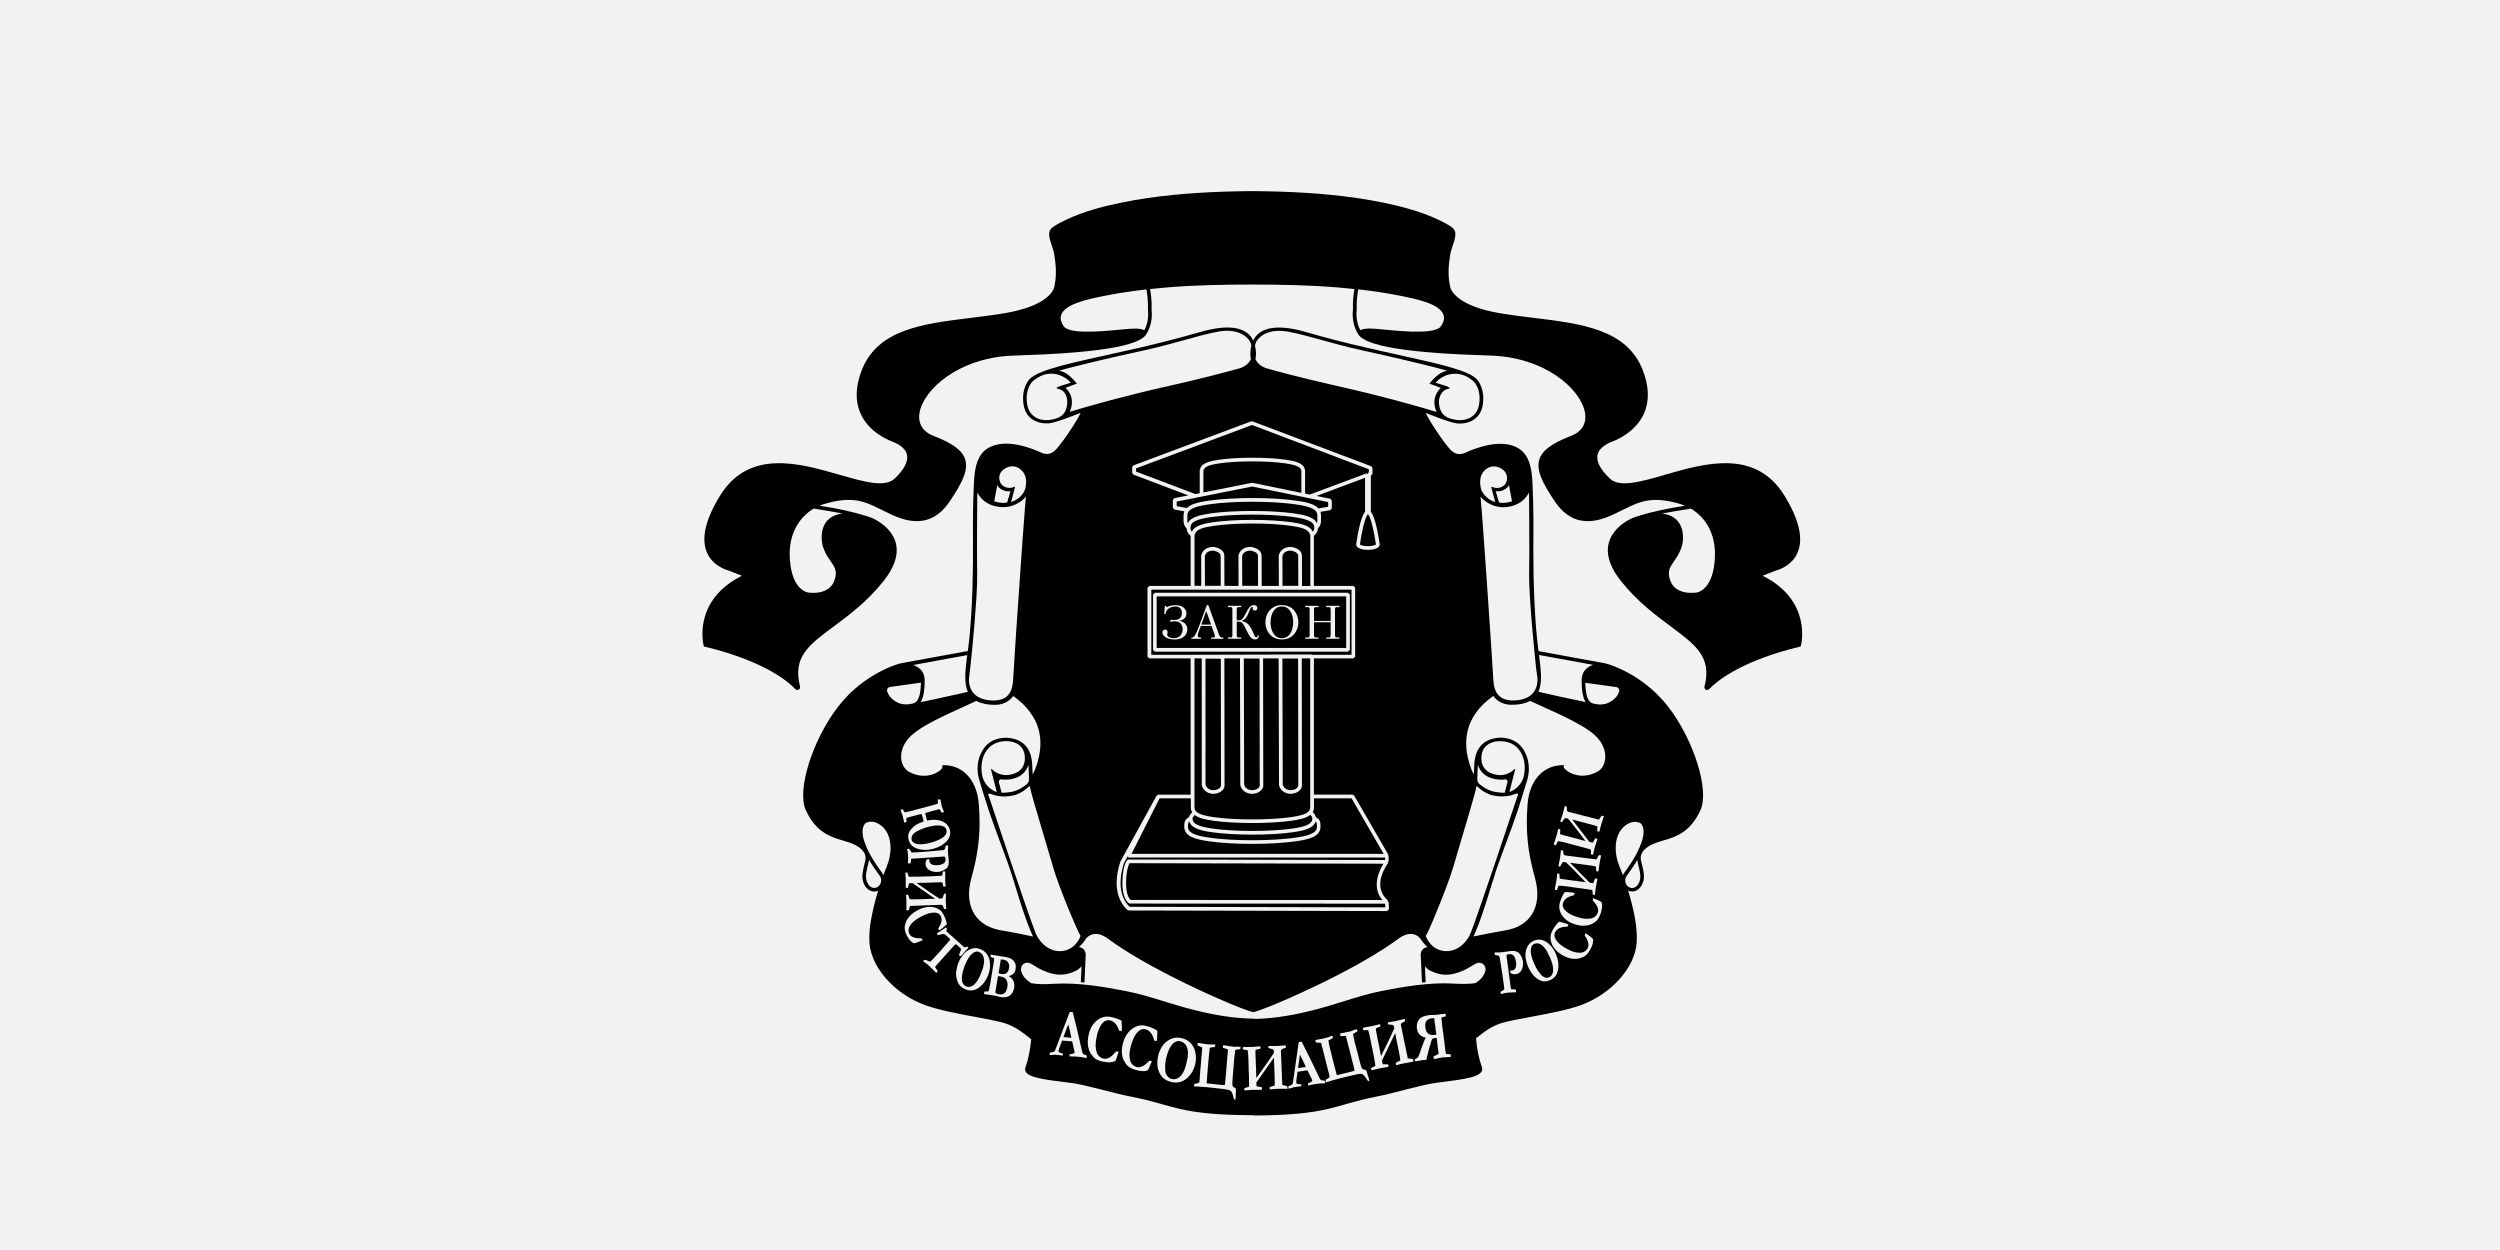 <?xml version="1.0" encoding="UTF-8"?> <svg xmlns="http://www.w3.org/2000/svg" xmlns:xlink="http://www.w3.org/1999/xlink" xmlns:xodm="http://www.corel.com/coreldraw/odm/2003" xml:space="preserve" width="70.555mm" height="35.277mm" version="1.1" style="shape-rendering:geometricPrecision; text-rendering:geometricPrecision; image-rendering:optimizeQuality; fill-rule:evenodd; clip-rule:evenodd" viewBox="0 0 1027.65 513.82"> <defs> <style type="text/css"> .fil1 {fill:black;fill-rule:nonzero} .fil0 {fill:#F2F2F2;fill-rule:nonzero} </style> </defs> <g id="Layer_x0020_1">  <g id="_105553227178368"> <polygon class="fil0" points="1027.65,513.82 -0,513.82 -0,0 1027.65,0 "></polygon> </g> <g id="_105553227170816"> <g> <path class="fil1" d="M724.55 236.67c1.89,-0.73 3.82,-1.48 5.55,-2.17 2.1,-0.6 6.58,-2.4 8.71,-7.12 2.6,-5.73 0.84,-13.68 -5.27,-23.61 -11.9,-19.33 -32.56,-13.4 -49.18,-8.6 -10,2.89 -18.66,5.38 -22.65,1.52 -3.9,-3.75 -5.58,-7.01 -5.04,-9.69 0.62,-3.03 4.14,-4.78 6.16,-5.53 2.21,-0.82 9.65,-4.1 12.95,-11.5 2.29,-5.15 2.1,-11.17 -0.54,-17.91 -6.58,-16.71 -25.1,-19 -44.72,-21.39 -4.68,-0.58 -9.54,-1.16 -14.22,-1.97 -16.34,-2.81 -19.48,-8.66 -20.04,-10.25 -0.09,-0.43 -0.17,-0.86 -0.3,-1.31 -1.07,-5.19 -0.11,-10.68 0,-11.2 0.28,-2.96 1.35,-5.17 1.84,-6.97 0.9,-3.22 0.47,-4.63 -1.46,-5.88 -1.71,-1.12 -3.54,-2.06 -5.39,-2.92 -7.14,-3.3 -14.86,-5.34 -22.54,-6.91 -14.11,-2.89 -28.57,-4.05 -42.94,-4.51 -3.24,-0.09 -6.5,-0.17 -9.74,-0.19l-1.95 0c-3.24,0.02 -6.5,0.09 -9.74,0.19 -14.37,0.47 -28.83,1.63 -42.94,4.51 -7.68,1.56 -15.4,3.6 -22.54,6.91 -1.85,0.86 -3.67,1.8 -5.39,2.92 -1.93,1.26 -2.36,2.64 -1.46,5.88 0.49,1.78 1.56,4.01 1.84,6.97 0.09,0.53 1.05,6.01 -0.02,11.2 -0.11,0.45 -0.19,0.88 -0.28,1.31 -0.56,1.61 -3.71,7.46 -20.04,10.25 -4.68,0.81 -9.54,1.39 -14.22,1.97 -19.61,2.42 -38.14,4.68 -44.72,21.39 -2.64,6.76 -2.83,12.76 -0.54,17.91 3.3,7.4 10.74,10.68 12.95,11.5 2.02,0.75 5.55,2.49 6.16,5.53 0.56,2.68 -1.14,5.94 -5.04,9.69 -3.99,3.86 -12.63,1.37 -22.65,-1.52 -16.6,-4.78 -37.26,-10.73 -49.18,8.6 -6.11,9.93 -7.89,17.89 -5.26,23.61 2.15,4.72 6.63,6.52 8.71,7.12 1.74,0.67 3.67,1.44 5.54,2.17 -14.05,7.01 -16.24,17.83 -16.22,23.96 0,2.79 0.47,4.61 0.49,4.67l0.11 0.43 0.43 0.11c10.96,2.64 18.96,5.81 24.75,8.77l2.49 1.33c5.38,3.04 8.41,5.73 9.91,7.31 0.23,0.22 0.53,0.36 0.82,0.36 0.19,0 0.37,-0.04 0.56,-0.13 0.47,-0.28 0.69,-0.79 0.56,-1.31 -3.13,-12.08 3.62,-17.09 13.83,-24.65 3.15,-2.32 6.48,-4.82 9.87,-7.74l0.02 -0 0.02 -0.02c3.56,-3.05 7.16,-6.61 10.66,-11 1.95,-2.45 3.33,-4.82 4.23,-7.1l0.06 -0.07 0 -0.09c1.12,-2.96 1.35,-5.81 0.64,-8.43 -0.45,-1.61 -1.2,-3.02 -2.1,-4.22l0 -0.04 -0.04 -0.04c-3.09,-4.12 -7.9,-5.98 -8.17,-6.07l0 0c-0.24,-0.09 -1.69,-0.6 -4.14,-1.29l-0.02 -0.02 0 0c-3.58,-0.99 -9.31,-2.4 -16.86,-3.52 0.62,-0.26 1.24,-0.51 1.87,-0.67 11.56,-3.52 16.92,-0.92 22.11,1.61 0.51,0.26 1.01,0.51 1.52,0.73 0.47,0.23 0.97,0.47 1.52,0.75 6.22,3.07 17.8,8.8 26.53,-4.23 5.06,-7.55 7.72,-12.78 6.33,-17.2 -1.18,-3.73 -5.08,-6.63 -13.04,-9.7 -4.44,-1.72 -6.48,-5.1 -5.72,-9.54 1.61,-9.42 16.06,-22.8 38.99,-23.47 33.55,-0.99 51.28,-3.84 54.2,-8.75l0 0c0,-0.02 0.02,-0.02 0.02,-0.04l0 -0.02c2.85,-4.29 2.27,-9.44 2.17,-10.12 0.17,-3.47 -0.34,-6.9 -0.6,-8.41 1.99,-0.21 3.99,-0.41 5.98,-0.58 11.99,-1.05 23.98,-1.26 36.01,-1.27 12.03,0.02 24.02,0.23 36.01,1.27 1.99,0.19 3.99,0.37 5.98,0.58 -0.26,1.52 -0.77,4.95 -0.6,8.41 -0.09,0.67 -0.69,5.83 2.17,10.12l0 0.02c0,0.02 0.02,0.02 0.02,0.04l0 0c2.92,4.91 20.65,7.77 54.2,8.75 22.93,0.67 37.37,14.05 38.99,23.47 0.77,4.44 -1.27,7.81 -5.71,9.54 -7.96,3.07 -11.88,5.98 -13.04,9.7 -1.39,4.42 1.26,9.67 6.33,17.2 8.75,13.04 20.31,7.31 26.53,4.23 0.54,-0.28 1.05,-0.51 1.52,-0.75 0.51,-0.23 1.01,-0.47 1.52,-0.73 5.19,-2.51 10.55,-5.11 22.11,-1.61 0.62,0.19 1.24,0.43 1.87,0.68 -7.55,1.14 -13.28,2.53 -16.86,3.52l0 -0 -0.02 0.02c-2.45,0.67 -3.9,1.2 -4.14,1.29l0 0c-0.26,0.09 -5.08,1.95 -8.17,6.07l-0.04 0.04 0 0.04c-0.9,1.2 -1.67,2.6 -2.1,4.22 -0.73,2.64 -0.49,5.47 0.64,8.43l0 0.09 0.06 0.07c0.88,2.29 2.27,4.65 4.23,7.1 3.5,4.38 7.12,7.94 10.66,11l0.02 0.02 0.02 0c3.39,2.92 6.75,5.41 9.87,7.74 10.21,7.57 16.94,12.57 13.83,24.65 -0.13,0.52 0.09,1.05 0.56,1.31 0.19,0.09 0.38,0.13 0.56,0.13 0.3,0 0.6,-0.11 0.82,-0.36 1.5,-1.57 4.53,-4.27 9.91,-7.31l2.49 -1.33c5.79,-2.96 13.81,-6.13 24.75,-8.77l0.43 -0.11 0.11 -0.43c0.09,-0.17 4.74,-18.43 -15.7,-28.62l0 0zm-392.45 27.58l0 0c0,0 0,0 0,0zm14.28 -53.17c-2.6,0.28 -4.65,1.22 -6.13,2.73 -3.11,3.24 -2.81,8.52 -1.84,11.3 0.84,2.42 2.01,4.08 3.04,5.57 1.76,2.57 2.94,4.25 1.46,8.13 -0.94,2.47 -2.94,4.03 -5.96,4.65 -2.34,0.49 -5.1,0.06 -5.11,0.04 -1.56,-0.43 -5.6,-2.34 -6.88,-10.94 -1.8,-12.25 3.39,-19.86 9.55,-23.51 3.67,0.58 9.69,1.61 11.86,2.04zm91.61 -85.92l0.02 0c0,0 -0.02,0.02 -0.02,0l0 0zm32.41 10.58c-0.84,-0.45 -2.44,-0.82 -5.45,-0.62 -0.62,0.04 -1.39,0.11 -2.27,0.19 -5.75,0.45 -21.6,2.49 -25.12,-0.82l-0.15 0.11 0.13 -0.13c-0.86,-1.11 -1.61,-2.45 -1.54,-3.92 0.17,-3.28 4.2,-5.12 6.82,-6.09 3.77,-1.39 7.83,-2.17 11.76,-2.96 5.53,-1.09 11.09,-1.89 16.67,-2.53 0.19,1.12 0.56,3.48 0.62,6.07l0.02 2.29 -0.02 0.02c0,0.04 0.66,4.55 -1.48,8.39zm121.16 -10.58l0 0c0,0.02 0,0 -0.02,0l0.02 0zm0.6 9.42l-0.15 -0.11c-3.5,3.33 -19.37,1.29 -25.12,0.82 -0.88,-0.08 -1.67,-0.13 -2.27,-0.19 -3.02,-0.21 -4.61,0.17 -5.45,0.62 -2.14,-3.84 -1.48,-8.35 -1.48,-8.41l-0.02 -0.02 0.02 -2.29c0.06,-2.59 0.41,-4.95 0.62,-6.07 5.58,0.64 11.17,1.44 16.67,2.53 3.93,0.79 8,1.55 11.77,2.96 2.62,0.97 6.65,2.81 6.82,6.09 0.07,1.46 -0.66,2.81 -1.54,3.92l0.13 0.15zm105.31 129.66l0 0c0,0 0,0 0,0zm7.14 -31.66c-1.26,8.58 -5.32,10.51 -6.88,10.94 -0.02,0.02 -2.77,0.43 -5.11,-0.04 -3.02,-0.62 -5.02,-2.17 -5.96,-4.65 -1.48,-3.88 -0.3,-5.56 1.46,-8.13 1.03,-1.48 2.17,-3.17 3.04,-5.56 0.97,-2.77 1.27,-8.06 -1.84,-11.3 -1.48,-1.54 -3.54,-2.45 -6.13,-2.74 2.17,-0.43 8.17,-1.46 11.86,-2.02 6.18,3.63 11.35,11.24 9.55,23.49z"></path> </g> <path class="fil1" d="M439.1 421.07l-1.97 5.23c1.69,0.17 2.68,0.26 2.98,0.28l0.28 0c-0.15,-0.82 -0.37,-1.82 -0.62,-2.94 -0.3,-1.12 -0.51,-1.99 -0.67,-2.57z"></path> <path class="fil1" d="M590.12 423.29l-0.15 -1.52 -0.17 -1.12 -0.24 -2.12c-0.23,-0.02 -0.51,0 -0.9,0.04 -1.09,0.13 -1.87,0.49 -2.3,1.09 -0.45,0.6 -0.6,1.5 -0.43,2.75 0.13,1.14 0.51,1.95 1.11,2.45 0.6,0.51 1.48,0.67 2.64,0.54l0.75 -0.11 -0.19 -1.39 -0.11 -0.62z"></path> <path class="fil1" d="M534.34 433.49l-0.77 5.55c1.67,-0.23 2.64,-0.36 2.94,-0.41l0.28 -0.06c-0.34,-0.77 -0.77,-1.69 -1.27,-2.72 -0.51,-1.03 -0.9,-1.8 -1.18,-2.36z"></path> <polygon class="fil1" points="493.8,256.75 497.85,256.75 495.83,251.17 "></polygon> <path class="fil1" d="M526.92 249.3c-3.37,0 -4.66,3.54 -4.66,6.52 0,2.96 1.29,6.52 4.66,6.52 3.37,0 4.67,-3.54 4.67,-6.52 0,-2.98 -1.29,-6.52 -4.67,-6.52z"></path> <path class="fil1" d="M532.45 207.3c-4.74,-0.67 -11,-1.05 -17.65,-1.05 -6.65,0 -12.93,0.36 -17.65,1.05 -6.59,0.92 -9.07,2.17 -9.07,4.61l0 2.25c0,0.34 0.06,0.62 0.15,0.92 1.26,-2.62 5.34,-3.45 9.52,-4.05 4.59,-0.66 10.64,-0.99 17.05,-0.99 6.41,0 12.48,0.36 17.05,0.99 4.18,0.6 8.24,1.42 9.52,4.05 0.09,-0.28 0.15,-0.58 0.15,-0.92l0 -2.25c-0,-2.42 -2.46,-3.67 -9.07,-4.61z"></path> <path class="fil1" d="M538.37 204.92l-0.02 -0.08 -23.66 -4.85 -23.25 4.63 -0.04 0.11 -0.17 -0.06 -7.53 1.5 0 1.91 4.16 0.75c1.84,-1.84 5.43,-2.51 9.11,-3.04 4.79,-0.67 11.15,-1.07 17.87,-1.07 6.73,0 13.06,0.37 17.87,1.07 3.79,0.53 7.49,1.24 9.27,3.2l3.99 -0.69 0 -1.91 -7.44 -1.54 -0.17 0.06z"></path> <path class="fil1" d="M531.65 212.52c-4.52,-0.64 -10.49,-0.99 -16.84,-0.99 -6.35,0 -12.33,0.36 -16.84,0.99 -6.28,0.9 -8.62,2.08 -8.62,4.38 0,0.66 0.19,1.2 0.58,1.67 0.99,-2.32 4.2,-3.26 8.95,-3.93 4.27,-0.6 9.91,-0.94 15.89,-0.94 5.98,0 11.62,0.34 15.89,0.94 4.8,0.68 8.02,1.61 8.98,3.99 0.41,-0.49 0.62,-1.05 0.62,-1.7 0.02,-2.32 -2.32,-3.5 -8.6,-4.4z"></path> <path class="fil1" d="M534.94 202.61l0 -9.05 -0.02 0c-0.15,-1.57 -2.02,-2.45 -6.71,-3.11 -3.6,-0.51 -8.35,-0.79 -13.4,-0.79 -5.06,0 -9.82,0.28 -13.4,0.79 -4.68,0.67 -6.57,1.54 -6.72,3.11l-0.02 0 0 8.86 19.86 -3.95 0.3 0 20.1 4.14z"></path> <path class="fil1" d="M498.5 340.61c4.37,0.62 10.15,0.96 16.32,0.96 6.15,0 11.93,-0.34 16.32,-0.96 6.07,-0.86 8.32,-2 8.32,-4.22 0,-0.37 -0.3,-0.9 -0.81,-1.46 -1.74,1.44 -4.76,2.02 -7.85,2.45 -4.29,0.6 -9.97,0.94 -15.98,0.94 -6.01,0 -11.69,-0.34 -15.98,-0.94 -3.03,-0.43 -6.01,-0.99 -7.76,-2.36 -0.56,0.6 -0.9,1.12 -0.9,1.37 -0.02,2.23 2.25,3.35 8.32,4.22z"></path> <path class="fil1" d="M488.86 337.69c-0.49,0.49 -0.54,1.07 -0.54,2.1 0,2.42 2.44,3.65 8.99,4.57 4.68,0.68 10.9,1.03 17.52,1.03 6.61,0 12.83,-0.36 17.52,-1.03 6.56,-0.92 8.99,-2.17 8.99,-4.57 0,-1.14 -0.04,-1.71 -0.54,-2.14 -0.9,2.98 -5.12,3.86 -9.44,4.46 -4.44,0.64 -10.3,0.97 -16.52,0.97 -6.22,0 -12.08,-0.34 -16.52,-0.97 -4.31,-0.6 -8.53,-1.46 -9.44,-4.42z"></path> <path class="fil1" d="M402.58 391.38c-0.51,-0.26 -0.99,-0.3 -1.52,-0.15 -0.51,0.15 -0.96,0.37 -1.31,0.67 -0.62,0.52 -1.14,1.12 -1.61,1.85 -0.47,0.73 -0.92,1.67 -1.41,2.81 -0.3,0.69 -0.47,1.2 -0.56,1.52 -0.04,0.11 -0.07,0.28 -0.17,0.53 -0.19,0.62 -0.32,1.07 -0.36,1.39 -0.19,1.14 -0.28,1.86 -0.28,2.16 0,0.47 0.07,1.01 0.24,1.57 0.08,0.28 0.24,0.6 0.49,0.92 0.24,0.34 0.54,0.58 0.86,0.73 0.6,0.3 1.26,0.36 1.95,0.21 0.67,-0.17 1.39,-0.66 2.12,-1.46 0.71,-0.82 1.4,-2.02 2.06,-3.6 0.26,-0.64 0.6,-1.52 0.99,-2.64l0.06 -0.26c0.02,-0.08 0.06,-0.26 0.11,-0.54 0.36,-1.42 0.37,-2.62 0.07,-3.6 -0.24,-0.98 -0.86,-1.69 -1.74,-2.1z"></path> <path class="fil1" d="M412.48 394.47c-0.28,-0.04 -0.64,-0.07 -1.11,-0.07 -0.04,0.21 -0.07,0.45 -0.11,0.82 -0.09,0.71 -0.26,1.71 -0.47,2.96l-0.19 1.05c-0.02,0.19 -0.08,0.45 -0.13,0.82 0.24,0.11 0.54,0.21 0.88,0.28 0.95,0.19 1.72,0.11 2.3,-0.26 0.56,-0.36 0.95,-1.11 1.14,-2.23 0.13,-0.81 0.02,-1.52 -0.36,-2.14 -0.38,-0.64 -1.03,-1.05 -1.97,-1.24z"></path> <path class="fil1" d="M413.11 402.12c-0.43,-0.32 -1.11,-0.6 -2.01,-0.75 -0.41,-0.09 -0.69,-0.11 -0.86,-0.08l-0.26 1.56 -0.32 1.85 -0.47 2.9c-0.02,0.11 -0.02,0.28 0,0.49 0.39,0.32 0.77,0.51 1.12,0.58 0.75,0.15 1.37,0.13 1.89,-0.04 0.51,-0.21 0.92,-0.54 1.22,-1.01 0.3,-0.49 0.52,-1.11 0.66,-1.89 0.13,-0.79 0.13,-1.46 -0.02,-2 -0.23,-0.77 -0.54,-1.27 -0.96,-1.61z"></path> <path class="fil1" d="M374.95 343.5c-0.28,0.67 -0.34,1.27 -0.17,1.82 0.24,0.82 1.01,1.37 2.3,1.63 1.29,0.26 3.09,0.09 5.39,-0.52 5.02,-1.37 7.19,-3.19 6.52,-5.43 -0.24,-0.88 -1.05,-1.42 -2.36,-1.61 -1.33,-0.21 -3.07,-0.04 -5.19,0.54 -1.59,0.43 -3,0.99 -4.23,1.61 -1.22,0.66 -1.99,1.29 -2.27,1.97z"></path> <path class="fil1" d="M485.22 428.03c-0.6,-0.17 -1.2,-0.13 -1.76,0.11 -0.58,0.24 -1.03,0.52 -1.39,0.92 -0.58,0.64 -1.07,1.37 -1.48,2.19 -0.39,0.82 -0.75,1.87 -1.07,3.13 -0.21,0.77 -0.32,1.33 -0.36,1.67 -0.02,0.11 -0.04,0.3 -0.08,0.56 -0.09,0.67 -0.15,1.18 -0.15,1.5 0.02,1.24 0.04,1.99 0.09,2.29 0.09,0.51 0.3,1.05 0.6,1.61 0.15,0.28 0.41,0.56 0.75,0.86 0.34,0.3 0.73,0.51 1.12,0.62 0.77,0.21 1.52,0.17 2.3,-0.11 0.75,-0.28 1.48,-0.9 2.15,-1.87 0.67,-0.96 1.24,-2.3 1.67,-4.05 0.19,-0.71 0.39,-1.71 0.62,-2.94l0.02 -0.26c0,-0.07 0.02,-0.28 0.04,-0.58 0.11,-1.54 -0.09,-2.77 -0.64,-3.75 -0.51,-0.99 -1.33,-1.61 -2.45,-1.89z"></path> <path class="fil1" d="M498.71 324.82c2.68,-0.13 3.13,-1.54 3.2,-1.78l-0.08 -52.27 -6.31 -0.02 0.02 51.78c0.52,2.15 2.92,2.29 3.17,2.29z"></path> <path class="fil1" d="M514.62 324.82c2.66,-0.11 3.13,-1.52 3.2,-1.78l-0.07 -52.33 -6.46 -0.04 0.13 51.86c0.54,2.17 3,2.29 3.2,2.29z"></path> <path class="fil1" d="M530.48 324.82c2.64,-0.11 3.13,-1.52 3.2,-1.78l-0.08 -52.33 -6.46 0 0.15 51.82c0.54,2.15 2.96,2.29 3.18,2.29z"></path> <path class="fil1" d="M559 223.82c0.26,0.24 1.41,0.69 3.3,0.69 1.89,0 3.05,-0.45 3.3,-0.69 -0.66,-4.68 -2.1,-11.48 -3.3,-12.44 -1.2,0.95 -2.64,7.75 -3.3,12.44z"></path> <path class="fil1" d="M466.96 193.84l24.39 9.25 1.8 -0.36 0 -9.52 0.06 0c0.45,-2.94 4.18,-3.71 7.98,-4.25 3.65,-0.51 8.49,-0.81 13.62,-0.81 5.12,0 9.95,0.28 13.62,0.81 3.8,0.54 7.55,1.31 7.98,4.25l0.06 0 0 9.7 1.91 0.39 23.25 -8.69 0.43 0.28 0.43 -0.6 0.19 -0.07 0 -1.31 -48.03 -18.21 -47.66 17.83 -0 1.29 -0.02 0z"></path> <path class="fil1" d="M463.55 351.98l-1.5 2.71c-0.28,0.79 -4.2,11.9 2.29,18.06l105.1 0.23 -0.08 -1.52 -104.89 -0.04 -0.37 -0.11c-0.3,-0.17 -2.9,-1.89 -2.72,-8.84 0.15,-6.78 1.76,-8.73 1.95,-8.92l0.56 -0.24 105.46 0.21 0 -1.01 -105.46 0 -0.34 -0.52z"></path> <path class="fil1" d="M540.11 331.86c0,0.75 -0.17,1.39 -0.49,1.93 0.69,0.73 1.12,1.44 1.26,2.1 1.8,0.95 1.93,2.12 1.93,3.88 0,4.27 -5.08,5.34 -10.29,6.07 -4.76,0.67 -11.05,1.05 -17.72,1.05 -6.67,0 -12.96,-0.36 -17.72,-1.05 -5.21,-0.73 -10.29,-1.8 -10.29,-6.07 0,-1.55 0.15,-2.87 1.95,-3.88 0.19,-0.73 0.79,-1.46 1.31,-2.01 -0.36,-0.58 -0.54,-1.24 -0.54,-2.04l0 -3.69 -12.85 0 -11.54 22.84 103.66 0 -13.21 -22.84 -15.46 0 0 3.71z"></path> <path class="fil1" d="M462.89 362.55c-0.13,5.13 1.39,6.95 1.85,7.38l103.51 0.04c-4.59,-5.36 -1.26,-12.2 0.43,-14.93l-104.39 -0.21c-0.37,0.69 -1.29,2.79 -1.4,7.72z"></path> <path class="fil1" d="M494.03 322.77l-0.02 -0.17 -0.02 -51.95 -2.98 -0 0 61.21c0,2.12 2.17,3.2 8.02,4.05 4.23,0.6 9.82,0.92 15.76,0.92 5.94,0 11.54,-0.34 15.76,-0.92 5.84,-0.82 8.02,-1.93 8.02,-4.05l0 -61.21 -3.47 0 0.07 52.44 0 0.11c-0.02,0.11 -0.49,2.92 -4.67,3.11l-0.04 0c-1.35,0 -4.07,-0.75 -4.7,-3.54l-0.02 -0.15 -0.15 -51.97 -6.39 0 0.08 52.44 0 0.11c-0.02,0.11 -0.45,2.94 -4.67,3.11l-0.04 0c-1.35,0 -4.08,-0.75 -4.72,-3.54l-0.02 -0.15 -0.13 -51.97 -6.41 0 0.07 52.44 0 0.11c-0.02,0.11 -0.47,2.94 -4.66,3.11l-0.04 0c-1.29,0 -4.01,-0.73 -4.65,-3.54z"></path> <g> <path class="fil1" d="M659.94 272.68l0 0 -27.5 -5.02c0,0 0,-0.02 0,-0.02 -0.11,-0.84 -0.23,-1.71 -0.34,-2.57 0,-0.02 0,-0.02 0,-0.04 -0.11,-0.88 -0.21,-1.76 -0.3,-2.64 0,0 0,0 0,-0.02 -0.53,-5.34 -0.86,-10.66 -1.11,-16 -0.28,-6.65 -0.39,-13.3 -0.39,-19.95 0,-0.02 0,-0.04 0,-0.06 0,-0.04 0,-0.04 0,-0.06 0,-1.7 0,-3.39 0.02,-5.09 0.04,-5.27 0.04,-10 -0.11,-15.42 -0.06,-1.78 -0.11,-3.63 -0.21,-5.6 -0.02,-0.36 -0.04,-0.71 -0.04,-1.07 -0.24,-5.4 -0.82,-11.88 -5.86,-14.88 -1.31,-0.79 -2.75,-1.27 -4.23,-1.54 -7.4,-1.35 -16.11,2.75 -17.65,3.43 -1.97,0.86 -3.69,0.69 -5.34,-0.66 -0.19,-0.13 -0.39,-0.36 -0.66,-0.62 -0.11,-0.11 -0.24,-0.26 -0.37,-0.41 -0.15,-0.17 -0.3,-0.36 -0.47,-0.54 -0.04,-0.04 -0.07,-0.09 -0.11,-0.13 -0.64,-0.77 -1.35,-1.71 -2.12,-2.75 -0.22,-0.3 -0.45,-0.62 -0.69,-0.96 -0.07,-0.11 -0.15,-0.21 -0.22,-0.32 -0.19,-0.28 -0.39,-0.54 -0.58,-0.82 -0.11,-0.15 -0.21,-0.3 -0.3,-0.45 -1.42,-2.04 -2.83,-4.23 -3.92,-6.13 -0.06,-0.11 -0.11,-0.21 -0.17,-0.32 -0.38,-0.67 -0.73,-1.29 -1.01,-1.85 -0.08,-0.15 -0.15,-0.3 -0.21,-0.45 2.06,0.82 9.91,3.99 12.89,4.33 0.07,0 0.15,0.02 0.22,0.02 1.69,0.11 3.45,-0.09 5.02,-0.73 2.57,-1.03 4.68,-3.15 5.3,-6.74 0.51,-2.9 0.22,-5.66 -0.75,-8 -0.32,-0.75 -0.71,-1.44 -1.16,-2.1 -0.07,-0.09 -0.15,-0.19 -0.23,-0.28 -4.65,-5.96 -31.73,-9.18 -63.36,-17.72 -2.32,-0.64 -4.68,-1.29 -7.06,-1.99 -10.47,-3.03 -15.92,-1.89 -18.83,0.04 -0.11,0.07 -0.24,0.15 -0.34,0.24 -0.34,0.24 -0.66,0.51 -0.92,0.79 0,0 -0.02,0 -0.02,0.02 -0.37,0.36 -0.67,0.75 -0.94,1.11 -0.09,0.11 -0.17,0.24 -0.24,0.36 -0.02,0.04 -0.06,0.09 -0.08,0.13 -0.17,0.26 -0.3,0.51 -0.41,0.75 -0.67,-1.39 -2.08,-3.5 -5.45,-4.61 -0.3,-0.09 -0.6,-0.19 -0.94,-0.26 -0.32,-0.07 -0.66,-0.15 -1.01,-0.21 -3.24,-0.54 -7.81,-0.28 -14.39,1.61 -5.66,1.65 -11.22,3.11 -16.6,4.44 -1.56,0.39 -3.09,0.75 -4.59,1.12 -1.46,0.36 -2.92,0.69 -4.35,1.03 -20.05,4.63 -36.2,7.51 -42.58,11.26 -0.99,0.6 -1.78,1.2 -2.29,1.85 -0.08,0.09 -0.15,0.19 -0.23,0.28 -0.77,1.07 -1.33,2.27 -1.69,3.6 -0.43,1.57 -0.58,3.28 -0.43,5.08 0.04,0.47 0.11,0.94 0.19,1.42 1.01,5.81 5.92,7.77 10.34,7.46 2.81,-0.21 11.02,-3.52 13.11,-4.35 -1.35,2.9 -4.48,7.7 -7.12,11.3 -0.13,0.19 -0.26,0.36 -0.39,0.52 -1.42,1.91 -2.66,3.39 -3.33,3.93 -1.65,1.35 -3.37,1.52 -5.34,0.66 -1.86,-0.82 -14.01,-6.58 -21.88,-1.89 -4.37,2.59 -5.38,7.81 -5.73,12.66 -0.08,1.12 -0.13,2.23 -0.17,3.28 -0.09,1.97 -0.15,3.82 -0.21,5.6 -0.09,3.17 -0.11,6.09 -0.13,9.05 0,2.1 0,4.2 0.02,6.37 0.09,13.75 -0.15,27.48 -1.48,41.18 -0.09,0.9 -0.19,1.78 -0.3,2.64 0,0.04 0,0.06 -0.02,0.07 -0.11,0.86 -0.23,1.72 -0.32,2.57l0 0 -27.5 5.02 0 0c-0.07,0.04 -0.17,0.04 -0.26,0.07 -0.02,0 -0.02,0 -0.04,0 -0.09,0.04 -0.19,0.06 -0.28,0.08 -0.02,0.02 -0.06,0.02 -0.08,0.04 -0.09,0.04 -0.19,0.06 -0.3,0.09 -0.04,0.02 -0.09,0.04 -0.13,0.04 -0.09,0.02 -0.19,0.04 -0.3,0.09 -0.06,0.02 -0.13,0.04 -0.21,0.06 -0.09,0.04 -0.19,0.06 -0.3,0.09 -0.09,0.04 -0.17,0.06 -0.26,0.09 -0.09,0.04 -0.19,0.08 -0.28,0.11 -0.11,0.04 -0.23,0.07 -0.34,0.11 -0.09,0.04 -0.17,0.06 -0.26,0.09 -0.13,0.06 -0.28,0.11 -0.41,0.17 -0.08,0.04 -0.15,0.04 -0.23,0.07 -0.17,0.08 -0.36,0.15 -0.54,0.23 -0.06,0.02 -0.09,0.04 -0.15,0.06 -0.97,0.39 -2.04,0.88 -3.2,1.46 -0.02,0 -0.02,0.02 -0.04,0.02 -0.28,0.13 -0.54,0.28 -0.84,0.43 -0.06,0.02 -0.09,0.04 -0.15,0.07 -0.24,0.11 -0.51,0.26 -0.75,0.39 -0.08,0.04 -0.13,0.08 -0.21,0.11 -0.24,0.13 -0.47,0.26 -0.71,0.39 -0.09,0.06 -0.17,0.11 -0.26,0.17 -0.23,0.11 -0.45,0.26 -0.68,0.39 -0.09,0.06 -0.19,0.11 -0.3,0.19 -0.23,0.13 -0.45,0.28 -0.67,0.41 -0.11,0.07 -0.23,0.13 -0.32,0.21 -0.23,0.13 -0.43,0.28 -0.66,0.43 -0.11,0.08 -0.24,0.15 -0.36,0.24 -0.21,0.13 -0.43,0.28 -0.64,0.43 -0.13,0.09 -0.24,0.19 -0.38,0.28 -0.21,0.13 -0.41,0.28 -0.64,0.43 -0.13,0.11 -0.26,0.21 -0.39,0.28 -0.21,0.17 -0.41,0.32 -0.62,0.47 -0.13,0.11 -0.26,0.21 -0.41,0.32 -0.21,0.17 -0.41,0.32 -0.62,0.49 -0.13,0.11 -0.28,0.23 -0.41,0.34 -0.21,0.17 -0.41,0.36 -0.6,0.51 -0.15,0.11 -0.28,0.24 -0.43,0.36 -0.21,0.17 -0.39,0.36 -0.6,0.52 -0.15,0.11 -0.28,0.24 -0.43,0.38 -0.21,0.19 -0.39,0.36 -0.6,0.54 -0.15,0.13 -0.28,0.28 -0.43,0.41 -0.21,0.21 -0.39,0.38 -0.58,0.58 -0.15,0.15 -0.28,0.28 -0.43,0.43 -0.19,0.21 -0.39,0.41 -0.58,0.62 -0.15,0.13 -0.28,0.28 -0.41,0.43 -0.21,0.21 -0.39,0.43 -0.6,0.66 -0.13,0.15 -0.26,0.3 -0.39,0.45 -0.21,0.24 -0.41,0.49 -0.64,0.73 -0.11,0.15 -0.24,0.28 -0.36,0.43 -0.3,0.36 -0.6,0.73 -0.9,1.11 -0.02,0.04 -0.04,0.06 -0.08,0.09 -10.64,13.7 -17.18,34.42 -13.43,42.64 1.07,2.34 2.23,4.22 3.5,5.73 3.47,4.14 7.62,5.66 12.18,6.93 3.58,0.99 6.07,2.25 7.49,3.77 0.58,0.62 0.99,1.27 1.22,1.99 0.06,0.21 0.11,0.41 0.15,0.62 0.04,0.21 0.06,0.41 0.06,0.64 0,0.43 -0.06,0.88 -0.17,1.33 -0.15,0.62 -0.3,1.22 -0.43,1.76 -0.11,0.45 -0.21,0.9 -0.3,1.31 -0.06,0.24 -0.09,0.45 -0.13,0.68 -0.45,2.4 -0.43,4.14 0.56,6.03 0.26,0.51 0.56,0.92 0.88,1.27 0,0 0.02,0.02 0.02,0.02 0.21,0.21 0.41,0.39 0.62,0.56 0.81,0.6 1.67,0.86 2.49,0.86 0.26,0 0.53,-0.04 0.79,-0.07 0.24,-0.04 0.49,-0.11 0.71,-0.21 0.04,-0.02 0.07,-0.04 0.13,-0.04 0,0 0,0 0,0.02 -0.51,1.61 -0.99,3.32 -1.46,5.1 -0.02,0.06 -0.04,0.13 -0.06,0.21 -0.09,0.36 -0.19,0.73 -0.26,1.07 -0.02,0.11 -0.06,0.24 -0.07,0.36 -0.08,0.32 -0.15,0.64 -0.23,0.96 -0.04,0.13 -0.06,0.28 -0.09,0.43 -0.06,0.28 -0.13,0.58 -0.19,0.9 -0.04,0.15 -0.06,0.28 -0.09,0.43 -0.06,0.32 -0.13,0.62 -0.19,0.92 -0.02,0.13 -0.06,0.28 -0.07,0.41 -0.08,0.38 -0.13,0.77 -0.21,1.14 -0.02,0.06 -0.02,0.11 -0.04,0.17 -0.07,0.43 -0.13,0.88 -0.21,1.31 -0.02,0.11 -0.04,0.24 -0.06,0.36 -0.04,0.32 -0.07,0.62 -0.11,0.92 -0.02,0.17 -0.04,0.34 -0.06,0.51 -0.02,0.26 -0.06,0.52 -0.08,0.81 -0.02,0.17 -0.04,0.36 -0.04,0.51 -0.02,0.26 -0.04,0.51 -0.06,0.75 -0.02,0.17 -0.02,0.36 -0.02,0.51 -0.02,0.26 -0.02,0.52 -0.02,0.75 0,0.17 0,0.34 -0.02,0.51 0,0.26 0,0.52 0,0.79 0,0.13 0,0.28 0,0.43 0.02,0.37 0.04,0.75 0.06,1.12 0,0.02 0,0.04 0,0.06 0.43,5.73 3.63,11.65 8.6,16.54 3.84,3.8 8.75,6.99 14.18,8.99 5.62,2.08 13.94,3.62 21.28,4.98 3.88,0.73 7.31,1.37 9.76,1.99 0.56,0.13 1.11,0.28 1.55,0.41 2.62,0.81 4.74,1.99 6.6,3.26 1.24,0.82 2.36,1.72 3.43,2.57 0.37,0.3 0.73,0.58 1.09,0.84 -0.41,4.29 -1.16,8.19 -2.34,11.48 -1.52,4.18 7.06,5.04 18.38,6.44 6.71,0.82 16.63,4.07 25.12,5.72 17.52,3.35 19.05,7.51 50.23,7.61l0 0.11c31.32,-0.15 32.82,-4.33 50.36,-7.74 8.49,-1.65 18.4,-4.91 25.12,-5.75 11.3,-1.44 19.88,-2.32 18.36,-6.5 -1.24,-3.35 -1.99,-7.36 -2.4,-11.73 0.21,-0.17 0.41,-0.32 0.64,-0.51 2.66,-2.1 5.66,-4.48 10.02,-5.81 2.42,-0.73 6.54,-1.5 11.32,-2.4 7.34,-1.37 15.68,-2.9 21.28,-4.98 12.44,-4.61 22.03,-15.34 22.78,-25.54 0.49,-6.59 -1.48,-14.93 -3.5,-21.45 0.04,0.02 0.08,0.04 0.13,0.04 0.45,0.19 0.96,0.28 1.5,0.28 1.39,0 2.94,-0.69 4.01,-2.72 1.46,-2.74 0.84,-5.23 -0.3,-9.78 -0.92,-3.67 2.02,-6.48 8.73,-8.34 6.22,-1.74 11.71,-3.9 15.68,-12.66 3.75,-8.22 -2.79,-28.95 -13.43,-42.64 -9.95,-12.67 -22.99,-16.99 -25.7,-17.63l0 0zm-27.56 11.69c0.73,-1.63 1.03,-3.58 1.05,-5.73 0,-0.02 0,-0.02 0,-0.04 0,-0.28 0,-0.6 0,-0.9 0,-0.04 0,-0.06 0,-0.08 0,-0.3 -0.02,-0.6 -0.04,-0.92 0,-0.04 0,-0.06 0,-0.07 -0.02,-0.32 -0.04,-0.62 -0.06,-0.94 0,-0.02 0,-0.04 0,-0.04 -0.11,-1.61 -0.32,-3.32 -0.54,-5.1 -0.02,-0.09 -0.02,-0.19 -0.04,-0.26 -0.04,-0.36 -0.09,-0.69 -0.13,-1.05l22.24 4.05c-0.04,0.02 -0.07,0.04 -0.11,0.04 -0.13,0.06 -0.26,0.11 -0.39,0.15 -0.26,0.11 -0.54,0.22 -0.81,0.36 0,0 0,0.02 0,0.02 -0.02,0 -0.04,0.02 -0.06,0.04 -1.84,0.99 -3.35,2.72 -3.35,5.83 0,1.39 0.06,2.59 0.17,3.69 0.23,2.25 0.71,3.97 1.46,5.17 -0.53,-0.11 -1.11,-0.24 -1.76,-0.36 -0.04,-0.02 -0.06,-0.02 -0.09,-0.04 -0.3,-0.06 -0.6,-0.11 -0.9,-0.19 -0.09,-0.04 -0.21,-0.04 -0.3,-0.07 -0.24,-0.04 -0.49,-0.09 -0.75,-0.15 -0.19,-0.04 -0.39,-0.08 -0.58,-0.11 -0.17,-0.04 -0.34,-0.07 -0.52,-0.11 -0.26,-0.04 -0.52,-0.11 -0.81,-0.17 -0.11,-0.04 -0.23,-0.04 -0.36,-0.07 -0.32,-0.06 -0.64,-0.13 -0.95,-0.21 -0.09,-0.02 -0.19,-0.04 -0.26,-0.06 -0.34,-0.06 -0.67,-0.13 -1.03,-0.21 -0.07,-0.02 -0.15,-0.04 -0.22,-0.06 -0.41,-0.09 -0.82,-0.17 -1.24,-0.26 -0.43,-0.11 -0.88,-0.21 -1.31,-0.28 -0.02,-0.02 -0.02,-0.02 -0.04,-0.02 -2.68,-0.62 -5.53,-1.25 -8.26,-1.85l0 0zm-4.29 -81.16c0.15,-0.24 0.3,-0.49 0.43,-0.71 0,0 0.24,24.06 0.06,33.68 -0.19,9.63 2.85,39.55 3.22,41.27 0.26,1.16 0.75,5.24 -2.15,7.96l0 0.02c-0.17,0.15 -0.34,0.3 -0.53,0.43 -0.34,0.28 -0.71,0.51 -1.14,0.75 -0.19,0.09 -0.39,0.21 -0.6,0.28 -1.11,0.51 -2.44,0.84 -4.1,0.99 -0.97,0.07 -1.85,0.07 -2.62,0 -2.04,-0.19 -3.49,-0.92 -4.5,-1.91 -1.8,-1.78 -2.25,-4.5 -2.34,-6.97 -0.19,-4.38 -4.35,-66.32 -5.24,-74.84 0,0 3.95,5.06 10.79,4.27 4.74,-0.58 7.21,-2.83 8.73,-5.23zm-7.83 -3.84l0.75 3.93 0.52 2.74c-0.37,0.13 -0.71,0.23 -1.05,0.32 -0.13,0.04 -0.28,0.07 -0.41,0.11 -0.23,0.04 -0.43,0.09 -0.64,0.11 -2.1,0.36 -3.24,-0.06 -3.24,-0.06l-0.52 -1.74 -0.86 -2.9c0,0 1.37,0.39 3.17,-0.43 2.04,-0.92 2.29,-2.08 2.29,-2.08zm-11.62 -3.13c0.09,-0.41 0.23,-0.81 0.41,-1.18 0.06,-0.13 0.13,-0.28 0.23,-0.41 0.04,-0.07 0.09,-0.15 0.13,-0.23 0.06,-0.07 0.09,-0.15 0.15,-0.22 0.45,-0.64 1.11,-1.31 1.95,-1.78 0.32,-0.19 0.66,-0.34 1.03,-0.45 0.19,-0.06 0.39,-0.11 0.6,-0.17 0.32,-0.06 0.66,-0.09 1.01,-0.09 0.09,0 0.21,0 0.34,0.02 0.19,0.02 0.37,0.04 0.6,0.09 0.15,0.04 0.3,0.06 0.47,0.11 1.63,0.49 3.73,1.76 3.93,4.25 0,0.04 0,0.04 0,0.08 0,2.45 -1.11,3.5 -2.62,4.06 -1.48,0.56 -2.75,0.15 -3.43,-0.17 -0.17,-0.09 -0.3,-0.04 -0.36,0.06 -0.04,0.06 -0.04,0.13 -0.02,0.24l1.56 5.94c-0.02,-0.06 -1.12,-0.28 -2.45,-1.16 -0.13,-0.07 -0.26,-0.19 -0.41,-0.28 -0.67,-0.51 -1.41,-1.2 -2.04,-2.12 -0.41,-0.6 -0.79,-1.22 -0.94,-1.89 -0.36,-1.48 -0.53,-3.15 -0.13,-4.7zm-19.15 181.03c0.08,-0.21 0.17,-0.39 0.24,-0.58 0.15,-0.36 0.3,-0.75 0.47,-1.12 2.62,-6.28 5.69,-14.2 7.1,-18.92 1.39,-4.7 4.1,-13.81 6.24,-21.09 0.09,-0.32 0.19,-0.66 0.28,-0.97 0.13,-0.43 0.26,-0.88 0.38,-1.31 1.22,-4.18 2.14,-7.44 2.32,-8.28 0.47,-2.25 0.3,-2.08 1.29,-1.2 0.08,0.06 0.13,0.11 0.21,0.19 1.37,1.14 2.6,1.93 4.44,2.62 0.21,0.06 0.41,0.13 0.62,0.21 0.07,0.04 0.21,0.06 0.36,0.09 1.33,0.34 5.4,1.01 8.94,-0.38 0.02,-0.02 0.02,-0.02 0.04,-0.02 0.26,-0.11 0.47,-0.17 0.66,-0.23 0.13,-0.04 0.24,-0.04 0.34,-0.06 0.02,0 0.06,0 0.08,0 1.05,-0.04 0.19,1.29 0.19,1.29 0,0 -15.29,46.07 -19.07,55.81 -0.15,0.41 -0.36,0.82 -0.54,1.22 -2.04,3.99 -6.31,7.32 -11.45,6.22 -5,-1.09 -6.57,-6.03 -6.57,-6.03 0.56,-0.82 1.89,-3.73 3.46,-7.46zm33.35 -60.91c0,-0.06 -0.04,-0.26 -0.17,-0.24 -0.06,0 -0.13,0.04 -0.24,0.13 -0.49,0.47 -1.26,1.09 -2.29,1.59 -0.26,0.11 -0.53,0.23 -0.82,0.34 -0.86,0.3 -1.87,0.51 -3.02,0.43 0,0 -7.18,-0.11 -7.36,-6.6 -0.04,-1.14 0.11,-2.1 0.37,-2.9 1.18,-3.56 4.8,-4.44 7.23,-4.44 0.62,0 1.29,0.04 1.97,0.15 2.74,0.39 4.95,1.8 6.41,4.07 0.24,0.36 0.45,0.75 0.64,1.14 0.37,0.81 0.67,1.67 0.88,2.57 0.36,1.59 0.41,3.3 0.19,4.98 -0.09,0.69 -0.23,1.39 -0.43,2.08 -0.86,2.92 -3.49,5.24 -5.75,5.88l2.36 -9.16c0.04,0.02 0.04,0 0.04,-0.02zm-7.49 4.01c0.07,0.02 0.17,0.04 0.24,0.04 0.82,0.09 1.57,0.11 2.27,0.06 0.08,-0.02 0.17,-0.02 0.24,-0.04 0.17,-0.02 0.34,-0.04 0.51,-0.06 0.67,-0.11 1.24,0.51 1.05,1.14l-1.14 4.37c-2.23,-0.06 -3.99,-0.24 -5.68,-0.82 -0.15,-0.04 -0.28,-0.09 -0.41,-0.15 -0.69,-0.28 -1.39,-0.6 -2.1,-1.03 -0.6,-0.36 -1.2,-0.79 -1.84,-1.29 -0.36,-0.28 -0.6,-0.52 -0.79,-0.77 -0.13,-0.19 -0.21,-0.36 -0.28,-0.51 -0.21,-0.52 -0.15,-0.99 -0.15,-1.41 0,-1.37 0.09,-3.47 0.23,-5.49 0.04,0.13 0.09,0.28 0.15,0.41 0.17,0.49 0.39,0.95 0.67,1.42 0.17,0.26 0.34,0.53 0.54,0.79 1.46,1.86 3.63,2.98 6.48,3.34zm-19.45 -166.49c0.28,-0.06 0.56,-0.11 0.84,-0.17 0.45,-0.06 0.9,-0.09 1.33,-0.09 0.19,0 0.39,0 0.58,0.02 0.37,0.02 0.75,0.06 1.1,0.11 0.36,0.06 0.71,0.13 1.05,0.23 0.17,0.06 0.34,0.11 0.49,0.15 2.59,0.86 4.31,2.51 4.72,2.92 0.09,0.11 0.21,0.24 0.3,0.36 1.67,2.32 2.27,5.51 1.67,8.96 -0.86,4.94 -5.04,6.63 -8.75,6.31 -0.26,-0.04 -0.53,-0.06 -0.77,-0.11 -0.37,-0.06 -0.88,-0.13 -1.48,-0.28 -1.61,-0.39 -3.77,-1.27 -4.7,-3.43 -0.84,-1.85 -1.01,-4.01 -0.43,-5.77 0.07,-0.24 0.17,-0.49 0.28,-0.71 0.62,-1.27 1.69,-2.25 3.26,-2.57 0.41,-0.09 0.56,-0.21 0.54,-0.34 0,-0.04 -0.02,-0.04 -0.04,-0.07 -0.02,-0.04 -0.04,-0.06 -0.08,-0.08 -0.26,-0.24 -0.95,-0.51 -1.46,-0.67 -0.79,-0.26 -1.63,-0.53 -2.51,-0.81 -0.56,-0.17 -1.14,-0.36 -1.74,-0.52l0 0c0.07,-0.07 0.15,-0.15 0.21,-0.22 0.32,-0.36 0.71,-0.73 1.18,-1.12 0.02,-0.02 0.04,-0.04 0.06,-0.04 0.23,-0.17 0.45,-0.32 0.66,-0.45 0.02,-0.02 0.02,-0.02 0.04,-0.04 0.62,-0.39 1.22,-0.71 1.82,-0.97 0.15,-0.07 0.3,-0.13 0.45,-0.19 0.24,-0.09 0.47,-0.19 0.71,-0.26 0.21,-0.02 0.45,-0.07 0.67,-0.13zm-79.75 -12.76c0.04,-0.13 0.09,-0.28 0.15,-0.43 0,0 2.02,-4.8 9.8,-4.7 0.36,0 0.73,0.02 1.12,0.06 6.65,0.54 18.85,4.98 33.68,8.19 6.05,1.31 11.86,2.64 16.92,3.84 9.98,2.36 17.03,4.22 17.14,4.38 0,0 -3.13,-0.17 -7.38,5.23l4.72 1.76c0,0 -0.17,0.11 -0.39,0.36 0,0 -0.02,0.02 -0.04,0.04 -0.19,0.19 -0.41,0.43 -0.64,0.75 -0.15,0.19 -0.3,0.41 -0.45,0.66 -0.04,0.07 -0.09,0.13 -0.13,0.21 -0.3,0.52 -0.58,1.16 -0.79,1.91 -0.07,0.26 -0.11,0.53 -0.17,0.81 -0.04,0.28 -0.07,0.58 -0.07,0.9 -0.04,1.22 0.19,2.64 0.88,4.25 0,0 -0.41,-0.13 -1.2,-0.37 -3.22,-0.97 -12.7,-3.79 -25.82,-7.05 -4.16,-1.03 -8.67,-2.1 -13.49,-3.18 -7.92,-1.78 -14.78,-3.49 -19.84,-4.78 -0.67,-0.19 -1.31,-0.36 -1.91,-0.51 -0.6,-0.17 -1.18,-0.32 -1.72,-0.45 -0.26,-0.08 -0.52,-0.13 -0.79,-0.21 -0.51,-0.11 -0.97,-0.26 -1.39,-0.36 -0.43,-0.11 -0.82,-0.23 -1.16,-0.32 -1.39,-0.37 -2.16,-0.6 -2.16,-0.6 0,0 -3.54,-0.75 -4.98,-3.9 0.06,-0.22 0.09,-0.45 0.13,-0.67 0.09,-0.6 0.11,-1.18 0.11,-1.72 -0.02,-1.29 -0.24,-2.44 -0.43,-3.19 0.07,-0.3 0.17,-0.6 0.28,-0.9zm47.53 50.56l0.49 0.71 0 2.34 -0.49 0.71 -0.19 0.06 0 14.91c2.02,2.25 3.39,11.43 3.65,13.34l0 0.11c0,1.48 -2.44,2.15 -4.83,2.15 -2.4,0 -4.83,-0.67 -4.83,-2.15l0 -0.11c0.26,-1.91 1.61,-11.09 3.65,-13.34l0 -14.01 -19.97 7.46 5.68 1.16 0.6 0.75 0 3.19 -0.64 0.75 -4.03 0.69c0.15,0.45 0.24,0.96 0.24,1.5l0 2.25c0,1.22 -0.43,2.25 -1.27,3.09 -0.09,1.2 -0.64,2.19 -1.65,3l0 20.61 16.21 0 0.75 0.75 0 28.29 -0.75 0.75 -16.21 0 0 56 15.89 0 0.66 0.37 14.07 24.35 -0.22 0.37 0.32 0 0 2.53 -0.39 0 0.23 0.47c-0.3,0.37 -7.18,9.44 -0.11,15.4l-0.21 0.56 0.47 -0.02 0.17 3.02 -0.77 0.81 -106.21 -0.23 -0.51 -0.19c-7.76,-7.01 -3.07,-19.47 -2.89,-19.97l0.04 -0.09 14.82 -26.98 0.02 0 0.66 -0.39 13.3 0 0 -56 -16.99 0 -0.75 -0.75 0 -28.29 0.75 -0.75 16.99 0 0 -20.61c-1.01,-0.79 -1.56,-1.8 -1.65,-3 -0.84,-0.84 -1.27,-1.87 -1.27,-3.09l0 -2.25c0,-0.64 0.13,-1.2 0.34,-1.71l-4.12 -0.75 -0.62 -0.75 0 -3.17 0.62 -0.75 5.77 -1.14 -22.61 -8.56 -0.49 -0.71 0 -2.34 0.49 -0.71 48.41 -18.12 0.54 -0 48.86 18.47zm-125.56 -23.19c-0.06,0.11 -0.09,0.26 -0.15,0.37 -0.96,2.19 -3.19,3.05 -4.82,3.45 -0.13,0.04 -0.26,0.06 -0.39,0.09 -0.28,0.06 -0.54,0.11 -0.77,0.13 -0.08,0.02 -0.15,0.04 -0.21,0.04 -0.17,0.04 -0.34,0.06 -0.52,0.08 -1.85,0.21 -3.84,-0.09 -5.51,-1.05 -0.6,-0.36 -1.16,-0.79 -1.65,-1.31 0,0 -0.02,0 -0.02,-0.02 -0.82,-0.9 -1.44,-2.08 -1.76,-3.56 -0.02,-0.11 -0.06,-0.23 -0.08,-0.36 -0.02,-0.11 -0.02,-0.22 -0.04,-0.36 -0.51,-3.3 0.09,-6.35 1.71,-8.6 0.09,-0.11 0.21,-0.24 0.3,-0.36 0.07,-0.07 0.19,-0.19 0.34,-0.32 0.02,-0.02 0.04,-0.04 0.06,-0.04 0.6,-0.54 1.76,-1.46 3.33,-2.17 0.09,-0.04 0.19,-0.08 0.28,-0.11 1.14,-0.47 2.47,-0.81 3.95,-0.79 1.97,0 4.18,0.62 6.54,2.32 0.21,0.17 0.39,0.34 0.56,0.49 0.36,0.34 0.66,0.64 0.9,0.92l0 0c-0.54,0.17 -1.09,0.34 -1.61,0.49 -0.94,0.28 -1.82,0.58 -2.66,0.84 -0.92,0.3 -2.38,0.86 -1.03,1.14 0.97,0.21 1.76,0.64 2.36,1.24 1.69,1.76 1.89,4.83 0.88,7.44zm1.63 0.81c0.17,-0.41 0.32,-0.81 0.43,-1.18 0.92,-2.98 0.26,-5.23 -0.58,-6.67 -0.75,-1.31 -1.65,-2.01 -1.65,-2.01l4.72 -1.76c-4.25,-5.39 -7.38,-5.23 -7.38,-5.23 0.11,-0.21 9.27,-2.57 21.53,-5.41 0.79,-0.19 1.57,-0.36 2.38,-0.54 0.24,-0.06 0.47,-0.11 0.71,-0.17 3.03,-0.69 6.2,-1.39 9.46,-2.1 14.89,-3.22 27.11,-7.7 33.76,-8.21 0.36,-0.04 0.71,-0.04 1.05,-0.04 5.81,-0.08 8.41,2.6 9.35,3.95 0.32,0.45 0.45,0.75 0.45,0.75 0.09,0.23 0.17,0.45 0.23,0.68 0.07,0.22 0.13,0.43 0.19,0.66 -0.3,1.18 -0.68,3.43 -0.19,5.58 -0.24,0.56 -0.56,1.03 -0.92,1.44 -0.02,0.04 -0.06,0.06 -0.08,0.09 -1.65,1.85 -3.97,2.36 -3.97,2.36 0,0 -4.7,1.33 -12.36,3.26 -4.59,1.14 -10.25,2.53 -16.6,3.95 -8.34,1.85 -15.81,3.73 -22.01,5.36 -0.81,0.21 -1.59,0.43 -2.36,0.62 -0.24,0.07 -0.51,0.13 -0.75,0.21 -9.59,2.57 -15.4,4.4 -15.4,4.4zm-6.82 187.34c2.4,8.13 9.8,25.8 11.24,28.08 0,0 -1.2,3.79 -4.85,5.47 -0.52,0.24 -1.09,0.43 -1.72,0.58 -4.59,0.99 -8.49,-1.57 -10.73,-4.98 -0.04,-0.04 -0.06,-0.09 -0.08,-0.13 -0.47,-0.75 -0.88,-1.52 -1.18,-2.32 -3.79,-9.76 -19.07,-55.81 -19.07,-55.81 0,0 -0.62,-0.96 -0.17,-1.22 0.02,0 0.04,-0.02 0.06,-0.02 0.08,-0.04 0.17,-0.06 0.3,-0.04 0.24,0 0.6,0.09 1.07,0.28 3.41,1.35 7.29,0.79 8.79,0.43 0.24,-0.06 0.43,-0.11 0.54,-0.13 0.28,-0.09 0.54,-0.19 0.79,-0.28 1.76,-0.68 2.94,-1.46 4.27,-2.57 0.11,-0.09 0.21,-0.19 0.3,-0.26 0.47,-0.43 0.66,-0.66 0.79,-0.47 0.13,0.17 0.21,0.67 0.43,1.74 0.15,0.71 0.82,3.11 1.76,6.35 2.19,7.53 5.79,19.61 7.48,25.29zm-11.75 -43.59c-0.41,2.57 -2.04,3.97 -3.65,4.7 -1.82,0.82 -3.62,0.86 -3.62,0.86 -1.03,0.04 -1.95,-0.11 -2.75,-0.36 -0.37,-0.11 -0.75,-0.26 -1.09,-0.41 -1.03,-0.51 -1.8,-1.12 -2.29,-1.59 -0.09,-0.09 -0.19,-0.13 -0.24,-0.13 -0.17,-0.04 -0.17,0.28 -0.17,0.28l1.18 4.57 1.18 4.59c-2.27,-0.62 -4.89,-2.96 -5.75,-5.88 -0.34,-1.14 -0.51,-2.36 -0.54,-3.56 -0.08,-2.62 0.54,-5.21 1.84,-7.23 0.43,-0.67 0.92,-1.24 1.46,-1.76 1.33,-1.24 3.02,-2.04 4.94,-2.32 0.32,-0.04 0.64,-0.08 0.96,-0.11 0.04,0 0.06,0 0.09,-0.02 0.32,-0.02 0.62,-0.04 0.92,-0.04 1.69,0 3.93,0.43 5.56,1.85 1.26,1.12 2.14,2.85 2.06,5.49 0,0.41 -0.04,0.75 -0.09,1.07zm0.19 3.97c0.66,-0.82 1.09,-1.72 1.37,-2.62 0.13,1.78 0.21,3.6 0.22,4.93 0,0.21 0,0.39 0,0.58 0,0.19 0.02,0.37 0.02,0.58 -0.02,0.6 -0.17,1.29 -1.22,2.12 -0.71,0.56 -1.39,1.01 -2.06,1.41 -2.47,1.44 -4.72,1.8 -7.98,1.87l-0.28 -1.09 -0.84 -3.28c-0.17,-0.66 0.39,-1.26 1.05,-1.14 0.86,0.13 1.84,0.15 2.94,0.04 0.02,0 0.04,0 0.06,0 2.96,-0.32 5.23,-1.44 6.73,-3.39zm-10.62 -120.8c0,-0.02 0,-0.04 0,-0.06 0.17,-2.02 1.55,-3.22 2.94,-3.88 0.92,-0.43 1.82,-0.6 2.38,-0.6 0.64,0 1.24,0.11 1.76,0.3 0.19,0.08 0.37,0.13 0.54,0.23 1.44,0.69 2.38,1.95 2.79,2.83 0.45,0.94 0.62,1.93 0.64,2.94 0.02,0.99 -0.13,2.01 -0.36,2.94 -0.15,0.6 -0.47,1.18 -0.84,1.74 -0.04,0.04 -0.08,0.11 -0.09,0.15 -0.04,0.04 -0.08,0.09 -0.09,0.13 -0.23,0.32 -0.47,0.6 -0.69,0.86 -0.82,0.9 -1.69,1.46 -2.42,1.85 -0.43,0.23 -0.82,0.39 -1.11,0.51 -0.13,0.04 -0.26,0.09 -0.34,0.11 -0.09,0.04 -0.17,0.04 -0.21,0.06 -0.02,0.02 -0.04,0.02 -0.04,0.04l1.37 -5.15 0.21 -0.79c0.02,-0.07 0.02,-0.13 0.02,-0.19 -0.02,-0.17 -0.17,-0.22 -0.37,-0.11 -0.43,0.21 -1.09,0.43 -1.87,0.43l-0.02 0c-0.49,0 -0.99,-0.08 -1.54,-0.28 -0.92,-0.36 -1.67,-0.86 -2.14,-1.76 -0.02,-0.04 -0.04,-0.06 -0.06,-0.09 -0.06,-0.13 -0.11,-0.28 -0.15,-0.43 -0.02,-0.07 -0.06,-0.13 -0.08,-0.21 -0.17,-0.41 -0.24,-0.94 -0.24,-1.57l0 0zm-0.79 3.15c0,0 0.21,0.92 1.65,1.78 0.19,0.11 0.39,0.21 0.62,0.32 1.52,0.67 2.7,0.51 3.05,0.45 0.07,-0.02 0.11,-0.04 0.11,-0.04l-1.39 4.65c0,0 -1.12,0.41 -3.15,0.08 -0.64,-0.11 -1.37,-0.28 -2.17,-0.56l1.27 -6.67zm-11.5 78.09c0.28,-1.27 2.06,-18.44 2.85,-31.01 0.04,-0.51 0.06,-1.03 0.09,-1.54 0.21,-3.52 0.32,-6.61 0.28,-8.73 -0.06,-2.72 -0.08,-6.56 -0.08,-10.7 0,-4.61 0.02,-9.55 0.06,-13.69 0.04,-5.34 0.07,-9.31 0.07,-9.31 1.46,2.64 3.93,5.3 9.18,5.92 2,0.23 3.75,-0.04 5.23,-0.54 1.05,-0.36 1.97,-0.81 2.74,-1.29 0.22,-0.15 0.45,-0.3 0.66,-0.43 0.41,-0.3 0.79,-0.6 1.09,-0.88 0.71,-0.64 1.09,-1.12 1.09,-1.12 -0.09,0.92 -0.22,2.47 -0.39,4.52 0,0.04 0,0.09 -0.02,0.13 -0.26,3.24 -0.6,7.66 -0.95,12.76 -0.09,1.37 -0.21,2.79 -0.3,4.23 0,0.08 -0.02,0.13 -0.02,0.21 -0.6,8.34 -1.26,17.85 -1.84,26.51 0,0.06 0,0.13 -0.02,0.21 -0.13,1.99 -0.26,3.92 -0.39,5.77 0,0.08 -0.02,0.13 -0.02,0.21 -0.15,2.34 -0.3,4.57 -0.43,6.63 -0.49,7.25 -0.81,12.51 -0.86,13.7 -0.06,1.1 -0.17,2.25 -0.43,3.33 -0.07,0.28 -0.15,0.54 -0.22,0.82 -0.81,2.4 -2.51,4.37 -6.16,4.72 -0.79,0.07 -1.67,0.09 -2.64,0 -0.56,-0.04 -1.09,-0.11 -1.57,-0.21 -3.99,-0.75 -5.83,-2.87 -6.61,-5 -0.82,-2.17 -0.54,-4.38 -0.36,-5.21zm-0.86 -8.19c0,0.06 -0.02,0.11 -0.02,0.19 -0.04,0.28 -0.08,0.54 -0.11,0.82 -0.02,0.13 -0.04,0.28 -0.06,0.43 -0.04,0.26 -0.08,0.51 -0.09,0.77 0,0.04 -0.02,0.09 -0.02,0.15 -0.17,1.39 -0.32,2.72 -0.41,4.01 0,0.04 0,0.06 0,0.07 -0.02,0.32 -0.04,0.62 -0.06,0.92 0,0.04 0,0.06 0,0.09 -0.02,0.3 -0.02,0.6 -0.04,0.9 0,0.04 0,0.06 0,0.09 0,0.3 0,0.6 0,0.9 0,0.02 0,0.02 0,0.04 0.04,2.17 0.32,4.12 1.05,5.73 -0.04,0.02 -0.09,0.02 -0.13,0.04 -0.39,0.09 -0.79,0.19 -1.2,0.26 -0.02,0.02 -0.06,0.02 -0.07,0.04 -3.2,0.71 -6.52,1.44 -9.5,2.1 -0.04,0 -0.06,0.02 -0.09,0.02 -0.39,0.09 -0.77,0.17 -1.16,0.26 -0.06,0.02 -0.11,0.02 -0.17,0.04 -0.36,0.08 -0.71,0.17 -1.07,0.23 -0.08,0.02 -0.13,0.04 -0.21,0.04 -0.32,0.08 -0.64,0.13 -0.96,0.21 -0.13,0.04 -0.24,0.04 -0.36,0.07 -0.24,0.04 -0.49,0.11 -0.73,0.15 -0.21,0.04 -0.39,0.09 -0.58,0.13 -0.15,0.04 -0.3,0.06 -0.45,0.09 -0.26,0.06 -0.51,0.11 -0.73,0.15 -0.08,0.02 -0.17,0.04 -0.24,0.06 -0.64,0.13 -1.24,0.26 -1.74,0.36 0.13,-0.21 0.24,-0.43 0.36,-0.66 0.02,-0.04 0.02,-0.04 0.04,-0.07 0.02,-0.04 0.04,-0.06 0.04,-0.11 0.82,-1.78 1.2,-4.4 1.2,-8.02 0,-1.14 -0.21,-2.1 -0.56,-2.92 -0.04,-0.09 -0.09,-0.21 -0.15,-0.28 -0.11,-0.21 -0.22,-0.43 -0.36,-0.6 -0.9,-1.35 -2.27,-2.15 -3.65,-2.6l22.24 -4.08zm-35.41 92.73c-0.02,0.23 -0.04,0.45 -0.09,0.67 -0.08,0.21 -0.13,0.39 -0.21,0.6 -0.17,0.36 -0.41,0.69 -0.67,0.96 0,0 0,0 0,0.02 -0.13,0.11 -0.26,0.21 -0.39,0.3 -0.02,0.02 -0.04,0.04 -0.06,0.04 -0.15,0.09 -0.32,0.19 -0.49,0.24 -0.21,0.08 -0.41,0.11 -0.64,0.15 -0.66,0.08 -1.39,-0.09 -2.04,-0.67 -0.04,-0.04 -0.07,-0.04 -0.11,-0.08 0,-0.02 -0.02,-0.04 -0.02,-0.04 -0.3,-0.28 -0.58,-0.66 -0.82,-1.11 -1.18,-2.23 -0.66,-4.38 0.41,-8.66 0,0 0,-0.02 0,-0.02 0.06,-0.22 0.09,-0.45 0.13,-0.67 0.02,-0.11 0.04,-0.19 0.04,-0.3 0.23,0.37 0.43,0.75 0.68,1.14 0.95,1.56 1.82,2.77 2.53,3.75 0.86,1.18 1.39,1.95 1.65,2.6l0 0c0.04,0.19 0.07,0.36 0.09,0.52 0,0.11 0.02,0.19 0.02,0.28 0.02,0.11 0.02,0.19 0,0.26zm2.36 -5.84c-0.08,0.15 -0.15,0.36 -0.24,0.6 0,0 0,0.02 -0.02,0.02 -0.04,0.11 -0.09,0.23 -0.15,0.36 0,0 0,0.02 -0.02,0.04 -0.26,0.66 -0.58,1.5 -0.95,2.49 0,0.02 -0.02,0.04 -0.02,0.04 -0.06,-0.09 -0.13,-0.21 -0.19,-0.3 -0.06,-0.11 -0.11,-0.21 -0.19,-0.3 -0.07,-0.11 -0.15,-0.21 -0.22,-0.34 -0.08,-0.11 -0.15,-0.22 -0.23,-0.34 -0.07,-0.11 -0.15,-0.19 -0.21,-0.3 -0.15,-0.21 -0.3,-0.43 -0.47,-0.66 -0.69,-0.96 -1.54,-2.15 -2.47,-3.65 -0.17,-0.26 -0.32,-0.54 -0.49,-0.82 -0.02,-0.02 -0.02,-0.04 -0.04,-0.06 -0.17,-0.28 -0.32,-0.54 -0.49,-0.84 -0.02,-0.04 -0.04,-0.06 -0.06,-0.09 -0.17,-0.28 -0.32,-0.58 -0.49,-0.88 -0.02,-0.04 -0.04,-0.08 -0.06,-0.11 -0.17,-0.3 -0.32,-0.6 -0.47,-0.92 -0.02,-0.04 -0.04,-0.06 -0.06,-0.09 -0.17,-0.32 -0.32,-0.66 -0.47,-0.97 -0.02,-0.04 -0.02,-0.04 -0.04,-0.08 -0.15,-0.34 -0.3,-0.67 -0.45,-1.01 0,-0.02 0,-0.02 0,-0.02 -0.6,-1.42 -1.09,-2.89 -1.33,-4.23 0,-0.02 0,-0.02 0,-0.04 -0.06,-0.34 -0.11,-0.68 -0.13,-0.99 0,0 0,-0.02 0,-0.04 -0.02,-0.32 -0.04,-0.64 -0.04,-0.94 0,-0.02 0,-0.02 0,-0.02 0.04,-1.26 0.36,-2.36 1.12,-3.22 0,0 0.02,0 0.02,-0.02 0.02,-0.02 0.06,-0.04 0.09,-0.04 0.02,-0.02 0.04,-0.02 0.04,-0.04 0.04,-0.02 0.08,-0.04 0.13,-0.06 0.02,-0.02 0.04,-0.04 0.06,-0.04 0.06,-0.02 0.09,-0.04 0.15,-0.08 0.04,0 0.06,-0.02 0.09,-0.04 0.06,-0.04 0.11,-0.04 0.19,-0.08 0.04,-0.02 0.08,-0.04 0.11,-0.04 0.06,-0.02 0.13,-0.04 0.21,-0.06 0.04,-0.02 0.09,-0.04 0.13,-0.04 0.08,-0.02 0.15,-0.04 0.23,-0.04 0.06,-0.02 0.11,-0.02 0.17,-0.04 0.08,-0.02 0.17,-0.04 0.24,-0.04 0.06,0 0.13,0 0.19,-0.02 0.09,0 0.17,0 0.26,-0.02 0.08,0 0.13,0 0.21,0 0.09,0 0.19,0.02 0.28,0.02 0.07,0.02 0.15,0.02 0.22,0.04 0.09,0 0.21,0.04 0.32,0.04 0.08,0.02 0.15,0.04 0.24,0.04 0.11,0.02 0.23,0.04 0.34,0.09 0.07,0.02 0.17,0.04 0.24,0.06 0.11,0.04 0.24,0.09 0.36,0.13 0.09,0.04 0.17,0.07 0.26,0.11 0.13,0.06 0.26,0.13 0.39,0.21 0.09,0.04 0.17,0.09 0.26,0.13 0.15,0.09 0.3,0.19 0.45,0.28 0.08,0.04 0.15,0.09 0.23,0.13 0.23,0.17 0.47,0.34 0.69,0.52 0.62,0.51 1.14,1.12 1.61,1.8 0.22,0.36 0.45,0.69 0.64,1.07 0.02,0.06 0.06,0.11 0.08,0.15 0.02,0.04 0.04,0.09 0.06,0.13 1.7,3.59 1.65,8.58 -0.34,13.43zm4.93 -67.13c-0.09,-0.04 -0.19,-0.07 -0.28,-0.11 -0.26,-0.11 -0.53,-0.26 -0.79,-0.41 -1.01,-0.6 -1.89,-1.27 -2.62,-2.23 -0.39,-0.51 -0.75,-1.1 -1.03,-1.8 0,-0.02 0,-0.04 -0.02,-0.06 -0.09,-0.26 -0.15,-0.51 -0.13,-0.75 0.02,-0.19 0.07,-0.37 0.15,-0.52 0.17,-0.34 0.43,-0.56 0.77,-0.68 0.06,-0.04 0.11,-0.04 0.17,-0.04 0.06,-0.02 0.09,-0.04 0.15,-0.04l12.72 -1.78c-0.13,6.5 -1.65,7.94 -2.81,8.41 -1.39,0.43 -2.72,0.6 -3.95,0.51 -0.02,0 -0.04,-0.02 -0.06,-0.02 -0.3,-0.02 -0.58,-0.04 -0.86,-0.11 -0.09,-0.02 -0.17,-0.04 -0.26,-0.06 -0.21,-0.04 -0.41,-0.08 -0.62,-0.13 -0.17,-0.06 -0.36,-0.13 -0.53,-0.19zm2.12 48.64c-0.07,-0.21 -0.13,-0.51 -0.21,-0.88l-0.17 -0.6 -0.08 -0.43 -0.22 -0.84c-0.06,-0.21 -0.15,-0.43 -0.28,-0.71l-0.19 -0.51 -0.26 -0.84c0.26,-0.09 0.56,-0.13 0.9,-0.21 0.02,0.04 0.09,0.15 0.17,0.32l0.21 0.32c0.19,0.32 0.36,0.54 0.52,0.67l3.17 -0.75 2.51 -0.71 0.32 -0.06c0.36,-0.08 1.2,-0.3 2.55,-0.68l0.37 -0.11 1.05 -0.28 1.11 -0.3 0.52 -0.13c0.99,-0.28 1.65,-0.51 1.97,-0.67 0.02,-0.04 0.02,-0.09 0,-0.19 0,-0.04 0,-0.09 0,-0.15 0,-0.26 -0.04,-0.51 -0.08,-0.69l0.02 -0.15c-0.02,-0.15 -0.02,-0.28 0,-0.36 0.24,-0.08 0.41,-0.11 0.47,-0.13 0.11,-0.04 0.26,-0.06 0.45,-0.08 0.06,0.06 0.11,0.21 0.19,0.43 0.06,0.24 0.11,0.36 0.13,0.41l0.09 0.54 0.13 0.75c0.06,0.28 0.11,0.51 0.15,0.68 0.02,0.13 0.06,0.26 0.09,0.37 0.06,0.17 0.23,0.6 0.52,1.26 0.08,0.09 0.13,0.19 0.17,0.36 0.06,0.23 0.09,0.39 0.09,0.53l-0.39 0.11c-0.15,0.04 -0.32,0.06 -0.52,0.09l-0.77 -1.31c-0.11,-0.11 -0.26,-0.11 -0.41,-0.09l-0.45 0.15 -1.18 0.3 -0.09 0.04c-0.09,0.04 -0.17,0.04 -0.24,0.06l-1.57 0.43c-0.17,0.04 -0.26,0.09 -0.34,0.11l-0.41 0.09c-0.13,0.04 -0.28,0.06 -0.41,0.11l-0.88 0.26c0,0.21 0.13,0.82 0.43,1.85l0.37 1.26c2.36,-0.52 4.38,-0.45 6.07,0.26 1.69,0.69 2.75,1.82 3.2,3.37 0.51,1.76 0.09,3.35 -1.22,4.81 -1.31,1.46 -3.15,2.51 -5.49,3.15 -2.3,0.62 -4.46,0.64 -6.41,0.02 -1.97,-0.6 -3.2,-1.78 -3.71,-3.52 -0.19,-0.67 -0.26,-1.31 -0.23,-1.91 0.06,-0.62 0.26,-1.22 0.6,-1.8 0.36,-0.56 0.81,-1.11 1.33,-1.61 0.53,-0.51 1.11,-0.94 1.72,-1.27 0.62,-0.36 1.52,-0.71 2.7,-1.12 -0.06,-0.37 -0.21,-1.05 -0.49,-1.99 -0.09,-0.3 -0.22,-0.68 -0.43,-1.09l-0.26 0.06 -0.69 0.15 -0.16 0c-0.23,0.08 -0.38,0.13 -0.43,0.13l-3.65 0.99c-0.47,0.11 -0.77,0.21 -0.94,0.28 -0.04,0.04 -0.06,0.09 -0.06,0.09l0.04 0.94c0,0.13 0,0.26 0.02,0.34 -0.02,0.06 -0.04,0.11 -0.04,0.15 0,0.07 -0.02,0.13 -0.06,0.21 -0.19,0.06 -0.3,0.09 -0.37,0.11 -0.11,0.04 -0.24,0.07 -0.43,0.09l-0.13 -0.49zm0.99 32.49c-0.02,-0.58 -0.06,-1.03 -0.07,-1.33 -0.04,-0.39 -0.08,-0.64 -0.08,-0.73 0,-0.06 0.02,-0.17 0.06,-0.3 0.41,0 0.69,0 0.84,0.04l0.23 0.66 0.09 0.36c0.09,0.39 0.17,0.67 0.24,0.77 0.62,0.07 2.12,0.06 4.46,0l3.71 -0.13 2.34 -0.04 -9.33 -6.45c-0.88,0.04 -1.35,0.06 -1.39,0.08 -0.04,0.04 -0.09,0.15 -0.11,0.34l-0.11 0.62c-0.11,0.53 -0.19,0.82 -0.24,0.9 -0.21,0.02 -0.34,0.04 -0.43,0.04 -0.09,0 -0.28,-0.02 -0.47,-0.04l-0.02 -0.6c-0.02,-0.23 0,-0.58 0.02,-0.99l-0.02 -0.71 0.02 -0.49 0 -0.86c0,-0.28 -0.04,-0.6 -0.08,-0.99 -0.06,-0.41 -0.07,-0.94 -0.09,-1.61 0.26,-0.02 0.58,-0.02 0.9,0.02 0.02,0.06 0.06,0.21 0.09,0.39l0.11 0.41c0.11,0.39 0.21,0.67 0.34,0.88 1.59,0.02 2.98,0 4.18,-0.04l1.67 -0.06 4.27 -0.11c1.29,-0.04 2.4,-0.11 3.34,-0.21 0.04,0 0.13,-0.04 0.26,-0.08 0.02,-0.04 0.04,-0.09 0.04,-0.17 0,-0.06 0.02,-0.11 0.04,-0.19 0.06,-0.28 0.09,-0.54 0.11,-0.79l0.06 -0.15c0.02,-0.19 0.06,-0.3 0.08,-0.37 0.22,-0.04 0.37,-0.06 0.45,-0.04 0.09,-0.02 0.23,0 0.39,0.04 0.04,0.13 0.06,0.28 0.07,0.43 0,0.47 0,0.99 -0.02,1.61 -0.02,0.54 -0.02,1.01 0,1.39 0.02,0.51 0.04,0.97 0.07,1.41 0.06,0.52 0.08,0.84 0.08,0.94 0,0.11 -0.02,0.28 -0.04,0.45l-0.37 0.02c-0.13,0 -0.28,0 -0.49,-0.02l-0.39 -1.65c-0.02,-0.09 -0.23,-0.13 -0.6,-0.13 -0.39,0 -0.84,0 -1.37,0.02l-0.6 0.02 -1.14 0.04 -0.67 0.04 -0.86 -0c-0.11,0 -0.32,0.04 -0.6,0.04 -0.37,0.04 -0.77,0.04 -1.14,0.04 -0.3,0.02 -0.6,0.02 -0.9,0.02l-0.67 -0.02 -2.1 0.09c4.65,3.28 7.79,5.41 9.4,6.41 0.62,0 0.97,-0.04 1.07,-0.06 0.09,-0.04 0.21,-0.15 0.32,-0.36 0.09,-0.21 0.23,-0.56 0.37,-1.11 0.06,-0.28 0.11,-0.45 0.17,-0.52 0.3,0.02 0.54,0.04 0.71,0.06l0.02 0.26c0,0.54 0,0.9 0,1.07 -0.04,0.51 -0.06,1.01 -0.04,1.52 0.02,0.82 0.06,1.54 0.13,2.25 0.04,0.23 0.04,0.43 0.04,0.6 0,0.13 0,0.34 -0.02,0.6 -0.32,0.02 -0.62,0 -0.86,-0.02 -0.23,-0.73 -0.39,-1.2 -0.53,-1.42 -0.13,-0.21 -0.36,-0.32 -0.66,-0.3l-1.82 0.04 -2.79 0.11 -1.59 0.04 -2.27 0.11 -1.78 0.06 -1.5 0.06c-0.3,0 -0.62,0 -1.01,0.02 -0.06,0.13 -0.09,0.26 -0.13,0.37 -0.15,0.62 -0.3,1.07 -0.47,1.39l-0.92 0.06 -0.02 -0.41c0,-0.11 0,-0.22 0.02,-0.37l0 -0.71c0.02,-0.52 0.02,-1.37 0,-2.51zm14.95 -12.25c-0.67,0.28 -1.31,0.45 -1.91,0.51 -1.46,0.09 -2.7,-0.17 -3.65,-0.77 -0.96,-0.6 -1.46,-1.42 -1.54,-2.44 -0.02,-0.36 0.02,-0.68 0.11,-1.01 0.11,-0.34 0.26,-0.64 0.49,-0.94 0.24,-0.04 0.56,-0.08 0.99,-0.11 0,0.15 -0.02,0.28 0,0.41 0,0.11 0,0.23 0,0.3 0.04,0.51 0.26,0.94 0.68,1.27 0.54,0.43 1.4,0.6 2.59,0.52 0.84,-0.04 1.52,-0.21 2.04,-0.43 0.52,-0.24 0.86,-0.51 1.05,-0.81 0.23,-0.39 0.34,-0.82 0.3,-1.31 -0.02,-0.45 -0.13,-0.77 -0.34,-0.96 -0.11,-0.04 -0.22,-0.04 -0.32,-0.06l-6.03 0.43 -0.54 0.02 -0.52 0.04c-0.11,0 -0.3,0.02 -0.53,0.04l-1.05 0.08 -1.67 0.11 -1.99 0.11c-0.3,0 -0.67,0.04 -1.14,0.11l-0.23 1.84c-0.21,0.04 -0.37,0.06 -0.49,0.06 -0.13,0.02 -0.32,0.02 -0.54,0 -0.06,-0.15 -0.06,-0.28 -0.08,-0.36 -0.02,-0.19 0,-0.54 0.06,-1.09 0.04,-0.52 0.02,-1.12 -0.02,-1.78 -0.04,-0.77 -0.15,-1.5 -0.3,-2.17 -0.04,-0.11 -0.07,-0.28 -0.09,-0.54 0.24,-0.04 0.43,-0.06 0.56,-0.08 0.08,0.02 0.21,0 0.36,0.02l0.3 0.52c0.19,0.37 0.39,0.69 0.66,0.97 0.26,0.02 0.47,0.02 0.69,0.02 0.09,-0.02 0.19,-0.02 0.3,-0.02 0.26,-0.04 0.64,-0.04 1.12,-0.07l3.62 -0.24 4.08 -0.36c1.93,-0.15 2.96,-0.24 3.13,-0.28 0.24,-0.06 0.43,-0.15 0.56,-0.28 0.13,-0.11 0.22,-0.3 0.28,-0.54 0.09,-0.51 0.17,-0.88 0.24,-1.05l0.97 -0.07 -0.09 2.21 0.06 0.99 0.02 0.36c0.04,0.36 0.07,0.94 0.17,1.74 0.06,0.45 0.08,0.73 0.09,0.82 0.04,0.79 0.02,1.37 -0.08,1.76 -0.13,0.64 -0.37,1.11 -0.75,1.48 -0.43,0.38 -0.94,0.71 -1.63,1.01zm-9.25 28.96c-0.13,0.04 -0.64,0.26 -1.54,0.6l-0.37 0.11 -0.58 0.17c-0.52,-0.13 -1.05,-0.49 -1.55,-1.03 -0.51,-0.51 -1.01,-1.24 -1.48,-2.14 -0.37,-0.67 -0.64,-1.4 -0.79,-2.12 -0.15,-0.71 -0.15,-1.39 -0.02,-2.04 0.21,-0.94 0.52,-1.78 0.96,-2.49 0.43,-0.73 0.99,-1.39 1.63,-1.97 0.66,-0.6 1.44,-1.14 2.38,-1.67 2.25,-1.25 4.4,-1.7 6.45,-1.44 2.04,0.3 3.54,1.31 4.44,3.04 0.37,0.69 0.67,1.39 0.92,2.06 0.23,0.68 0.39,1.31 0.49,1.95 -0.19,0.21 -0.77,0.71 -1.72,1.54 -0.43,0.36 -0.92,0.71 -1.46,1.01l-0.41 -0.77c0.75,-1.11 1.2,-2.1 1.35,-2.9 0.15,-0.82 0.04,-1.61 -0.34,-2.3 -0.45,-0.88 -1.29,-1.33 -2.49,-1.35 -1.61,-0.04 -3.54,0.56 -5.77,1.78 -1.27,0.73 -2.17,1.29 -2.64,1.71 -0.79,0.69 -1.37,1.35 -1.74,1.97 -0.3,0.47 -0.47,0.97 -0.52,1.5 -0.09,0.68 0.04,1.29 0.34,1.86 0.34,0.62 0.9,1.07 1.71,1.37 0.82,0.28 1.89,0.41 3.2,0.37 0.17,0.19 0.34,0.43 0.52,0.75 -0.3,0.21 -0.6,0.32 -0.94,0.45zm13.96 1.74l-1.09 1.22 -2.4 2.66 -2.55 2.89 -1.07 1.14c-0.38,0.43 -0.64,0.77 -0.77,1.03 0.04,0.11 0.17,0.28 0.36,0.51 0.04,0.04 0.17,0.26 0.43,0.66 0.11,0.17 0.21,0.34 0.26,0.51 -0.17,0.24 -0.28,0.39 -0.32,0.43 -0.06,0.07 -0.13,0.13 -0.24,0.23 -0.11,-0.09 -0.21,-0.17 -0.28,-0.23 -0.49,-0.47 -0.92,-0.88 -1.24,-1.26 -0.32,-0.36 -0.96,-0.96 -1.89,-1.8 -0.15,-0.13 -0.62,-0.51 -1.42,-1.07 -0.3,-0.22 -0.51,-0.37 -0.58,-0.45 0.08,-0.09 0.13,-0.17 0.19,-0.22l0.19 -0.23 0.08 -0.06c0.26,-0.08 0.6,-0.04 0.97,0.15 0.66,0.32 1.14,0.51 1.46,0.56 0.15,-0.06 0.32,-0.21 0.51,-0.36 0.67,-0.67 1.74,-1.82 3.15,-3.39l3.04 -3.47c0.84,-0.94 1.35,-1.52 1.48,-1.74 0.04,-0.06 0.06,-0.11 0.06,-0.17 0,-0.06 -0.02,-0.09 -0.06,-0.15 -0.15,-0.17 -0.64,-0.62 -1.48,-1.39 -0.47,-0.43 -0.84,-0.66 -1.11,-0.67 -0.34,-0.04 -1.03,0.08 -2.06,0.36 -0.3,0.07 -0.47,0.09 -0.52,0.04 -0.11,-0.36 -0.15,-0.6 -0.13,-0.75 0.51,-0.26 1.44,-0.86 2.77,-1.78 0.39,-0.28 0.66,-0.45 0.81,-0.56l0.45 0.43c-0.02,0.11 -0.04,0.17 -0.06,0.23 -0.13,0.41 -0.19,0.69 -0.21,0.84 0.06,0.09 0.39,0.41 1.01,0.94 0.38,0.36 0.73,0.67 1.03,0.94l0.17 0.11 0.92 0.81 1.69 1.52 2.3 2.08 0.51 0.32c0.11,0.02 0.32,-0.09 0.62,-0.26 0.06,-0.04 0.17,-0.09 0.28,-0.17l0.34 0.3c0.04,0.04 0.11,0.11 0.22,0.21 -0.37,0.43 -0.94,1.07 -1.69,1.89l-0.71 0.82 -0.43 0.43c-0.13,0.15 -0.28,0.28 -0.39,0.37 -0.26,-0.11 -0.51,-0.21 -0.67,-0.34 0.07,-0.36 0.24,-0.82 0.49,-1.4 0.26,-0.58 0.39,-0.92 0.39,-0.99 0.02,-0.13 -0.02,-0.26 -0.07,-0.36 -0.09,-0.13 -0.6,-0.64 -1.54,-1.46 -0.15,-0.13 -0.34,-0.28 -0.56,-0.43 -0.3,0.21 -0.49,0.39 -0.62,0.54zm9.76 17.61c-1.74,1.11 -3.58,1.22 -5.47,0.3 -0.47,-0.22 -0.9,-0.49 -1.27,-0.77 -0.28,-0.21 -0.53,-0.43 -0.71,-0.66 -0.32,-0.41 -0.51,-0.64 -0.54,-0.69 -0.39,-0.81 -0.67,-1.54 -0.81,-2.25 -0.15,-0.69 -0.23,-1.44 -0.21,-2.25 0.02,-0.43 0.13,-1.18 0.38,-2.23 0.15,-0.67 0.37,-1.44 0.73,-2.27 0.41,-0.99 0.96,-1.95 1.65,-2.81 0.51,-0.66 1.05,-1.18 1.65,-1.61 0.6,-0.45 1.26,-0.77 1.99,-0.99 0.71,-0.23 1.41,-0.3 2.04,-0.24 0.62,0.06 1.29,0.26 1.97,0.58 1.14,0.56 2.02,1.35 2.62,2.4 0.58,1.03 0.88,2.21 0.94,3.52 0.04,1.7 -0.24,3.32 -0.88,4.85 -0.97,2.29 -2.3,3.99 -4.07,5.12zm15.46 -7.81c-0.08,0.51 -0.24,0.94 -0.47,1.31 -0.24,0.36 -0.56,0.69 -0.97,0.96 -0.21,0.11 -0.66,0.34 -1.37,0.58 0.92,0.49 1.55,1.14 1.93,2.02 0.37,0.86 0.47,1.76 0.32,2.66 -0.09,0.58 -0.26,1.14 -0.52,1.7 -0.19,0.43 -0.45,0.81 -0.79,1.14 -0.45,0.43 -0.9,0.75 -1.35,0.9 -0.45,0.19 -1.05,0.28 -1.8,0.3 -0.36,0.02 -0.9,-0.06 -1.63,-0.21l-1.59 -0.43c-0.69,-0.15 -1.52,-0.28 -2.49,-0.38 -0.26,-0.04 -1.01,-0.13 -2.25,-0.34l0.17 -1.03c0.17,-0.02 0.36,-0.04 0.56,-0.04 0.41,0.04 0.77,0 1.03,-0.06 0.11,-0.19 0.21,-0.36 0.26,-0.52 0.13,-0.45 0.28,-1.14 0.43,-2.04l0.9 -5.34c0.09,-0.56 0.32,-2 0.69,-4.33 0.09,-0.64 0.13,-1.03 0.11,-1.18 -0.02,-0.06 -0.04,-0.11 -0.08,-0.15 -0.07,-0.11 -0.26,-0.21 -0.52,-0.28 -0.11,-0.04 -0.41,-0.15 -0.9,-0.34l0.11 -0.92 2.15 0.37 3.15 0.51 0.37 0.06c0.09,0.02 0.15,0.02 0.24,0.04 0.06,0 0.22,0.04 0.51,0.11l0.6 0.11c0.49,0.08 0.99,0.28 1.52,0.6 0.19,0.11 0.43,0.3 0.71,0.58 0.28,0.28 0.52,0.6 0.71,0.99 0.19,0.37 0.3,0.77 0.34,1.24 0,0.47 -0.02,0.94 -0.09,1.39zm0.81 -14.76c-0.08,-0.02 -0.15,-0.04 -0.24,-0.04 -1.05,-0.21 -2.1,-0.39 -3.17,-0.6 -0.07,-0.02 -0.15,-0.04 -0.23,-0.04 -1.09,-0.21 -2.19,-0.39 -3.3,-0.58 -0.84,-0.13 -1.63,-0.36 -2.4,-0.58 -3.67,-1.07 -6.54,-3.11 -8.36,-5.96 -1.07,-1.69 -1.74,-3.6 -2.06,-5.69 -0.41,-2.83 -0.15,-6 0.82,-9.43 2.25,-7.98 3.3,-14.89 3.32,-22.46 0,-2.53 -0.09,-5.11 -0.32,-7.83 -0.43,-5.28 -2.27,-9.52 -5.17,-12.29 -2.25,-2.15 -5.15,-3.43 -8.5,-3.6l-1.09 -0.04 -0.21 -0.02 0.24 0.47 0.13 0.28c0,0.02 -0.02,0.02 -0.02,0.04 -0.02,0.02 -0.02,0.04 -0.04,0.04 -0.04,-0.11 -0.08,-0.24 -0.13,-0.36 0,-0.02 0,-0.02 0,-0.02 -0.04,-0.11 -0.08,-0.23 -0.11,-0.3 0,0 0,-0.02 -0.02,-0.02 -0.02,-0.04 -0.02,-0.04 -0.04,-0.06 0,0 0,-0.02 0,-0.02 -0.02,-0.02 -0.02,-0.02 -0.02,-0.02 0,0 0,0.02 0,0.02 0,0.02 0,0.04 0,0.06 0,0.02 0,0.02 0,0.04 0,0.04 0,0.11 0.02,0.19 0.02,0.11 0.02,0.22 0,0.36 0,0.04 -0.02,0.06 -0.02,0.11 -0.02,0.08 -0.04,0.17 -0.07,0.26 -0.02,0.04 -0.02,0.08 -0.04,0.11 -0.04,0.11 -0.09,0.22 -0.15,0.36 0,0 0,0 0,0 -0.17,0.19 -0.36,0.36 -0.54,0.51 -0.02,0.02 -0.04,0.04 -0.04,0.04 -0.19,0.15 -0.37,0.3 -0.56,0.43 -0.02,0.02 -0.06,0.04 -0.07,0.04 -0.19,0.13 -0.39,0.28 -0.6,0.39 -0.04,0.02 -0.06,0.04 -0.09,0.04 -0.21,0.11 -0.41,0.24 -0.64,0.36 -0.04,0.02 -0.06,0.02 -0.09,0.04 -0.9,0.43 -1.89,0.73 -2.96,0.88 -0.09,0.02 -0.19,0.04 -0.3,0.04 -0.17,0.04 -0.36,0.04 -0.53,0.04 -0.15,0.02 -0.28,0.04 -0.43,0.04 -0.17,0.02 -0.34,0 -0.49,0 -0.15,0 -0.34,0 -0.51,0 -0.15,-0.02 -0.32,-0.04 -0.47,-0.04 -0.19,-0.02 -0.36,-0.04 -0.54,-0.06 -0.15,-0.02 -0.3,-0.04 -0.47,-0.06 -0.19,-0.04 -0.39,-0.08 -0.58,-0.11 -0.15,-0.04 -0.3,-0.06 -0.45,-0.11 -0.21,-0.06 -0.41,-0.11 -0.62,-0.19 -0.13,-0.04 -0.28,-0.09 -0.41,-0.13 -0.22,-0.07 -0.47,-0.19 -0.69,-0.28 -0.11,-0.04 -0.24,-0.09 -0.36,-0.15 -0.34,-0.15 -0.69,-0.32 -1.03,-0.51 0,0 -0.02,-0.02 -0.02,-0.02 -1.48,-0.82 -2.57,-2.42 -3,-4.38 -0.06,-0.26 -0.09,-0.51 -0.13,-0.77 -0.3,-2.53 0.47,-5.17 2.17,-7.53 0.43,-0.6 0.92,-1.16 1.44,-1.72 0.02,-0.02 0.04,-0.04 0.06,-0.04 0.19,-0.21 0.37,-0.37 0.56,-0.54 0.02,-0.02 0.02,-0.04 0.04,-0.04 0.15,-0.13 0.3,-0.28 0.47,-0.41 0.07,-0.06 0.13,-0.11 0.21,-0.17 0.11,-0.11 0.23,-0.21 0.36,-0.28 0.07,-0.07 0.17,-0.13 0.26,-0.19 0.11,-0.09 0.22,-0.19 0.36,-0.28 0.08,-0.06 0.17,-0.11 0.24,-0.19 0.13,-0.09 0.26,-0.19 0.39,-0.28 0.09,-0.06 0.19,-0.11 0.28,-0.19 0.13,-0.08 0.26,-0.17 0.39,-0.26 0.09,-0.07 0.21,-0.13 0.3,-0.21 0.13,-0.09 0.28,-0.19 0.41,-0.28 0.09,-0.06 0.21,-0.11 0.32,-0.21 0.15,-0.09 0.3,-0.19 0.45,-0.28 0.11,-0.06 0.21,-0.11 0.32,-0.19 0.15,-0.09 0.32,-0.19 0.47,-0.28 0.11,-0.06 0.21,-0.13 0.32,-0.21 0.17,-0.09 0.34,-0.19 0.51,-0.28 0.11,-0.06 0.23,-0.11 0.34,-0.19 0.17,-0.09 0.34,-0.21 0.52,-0.28 0.11,-0.06 0.22,-0.11 0.32,-0.19 0.19,-0.11 0.36,-0.21 0.54,-0.3 0.11,-0.06 0.23,-0.11 0.32,-0.17 0.19,-0.11 0.37,-0.21 0.56,-0.3 0.11,-0.06 0.21,-0.11 0.32,-0.17 0.21,-0.11 0.39,-0.21 0.6,-0.32 0.11,-0.04 0.21,-0.11 0.32,-0.17 0.21,-0.09 0.41,-0.21 0.62,-0.3 0.09,-0.04 0.21,-0.11 0.3,-0.15 0.21,-0.11 0.43,-0.21 0.64,-0.32 0.09,-0.06 0.19,-0.11 0.3,-0.15 0.22,-0.11 0.45,-0.21 0.66,-0.32 0.09,-0.04 0.17,-0.09 0.26,-0.13 0.22,-0.11 0.47,-0.23 0.69,-0.34 0.07,-0.04 0.17,-0.07 0.24,-0.11 0.24,-0.11 0.49,-0.22 0.73,-0.36 0.06,-0.04 0.13,-0.06 0.19,-0.09 0.26,-0.11 0.53,-0.24 0.79,-0.36 0.06,-0.04 0.11,-0.06 0.17,-0.09 0.26,-0.11 0.54,-0.24 0.81,-0.37 0.04,-0.02 0.06,-0.02 0.09,-0.04 3.39,-1.59 6.71,-3.05 9.4,-4.31 0.02,-0.02 0.04,-0.04 0.07,-0.04 0.23,-0.11 0.43,-0.21 0.64,-0.3 0.02,-0.02 0.06,-0.04 0.07,-0.04l-0 -0c0.23,0.11 0.45,0.24 0.69,0.36 0.02,0 0.02,0 0.04,0.02 0.66,0.28 1.4,0.52 2.23,0.73 0.09,0.04 0.19,0.04 0.28,0.08 0.19,0.04 0.39,0.07 0.6,0.11 0.19,0.04 0.36,0.06 0.54,0.09 0.19,0.04 0.36,0.04 0.54,0.08 0.24,0.04 0.49,0.04 0.75,0.06 0.15,0.02 0.3,0.04 0.47,0.04 0.41,0.04 0.84,0.04 1.29,0.04 0.02,0 0.02,0.02 0.04,0.02 4.38,0.06 6.69,-2.19 7.68,-3.63 0.37,0.26 0.75,0.54 1.14,0.82 1.95,1.46 3.9,3.28 5.56,5.49 0.94,1.24 1.8,2.58 2.51,4.06 2.74,5.85 2.64,12.57 -0.26,19.99 -0.17,0.43 -0.37,0.82 -0.6,1.2 -0.13,0.22 -0.24,0.43 -0.39,0.64 0,-0.28 0,-0.6 0,-0.92 -0.02,-0.99 -0.07,-2.17 -0.15,-3.54 -0.04,-0.56 -0.09,-1.11 -0.19,-1.63 -0.39,-2.42 -1.33,-4.63 -3.07,-6.26 -1.65,-1.54 -4.01,-2.55 -7.29,-2.7l0 0c-0.58,-0.04 -1.2,0.04 -1.84,0.11 -0.11,0.02 -0.23,0.04 -0.34,0.04 -0.58,0.08 -1.14,0.21 -1.69,0.37 -0.58,0.17 -1.12,0.36 -1.65,0.6 -0.34,0.17 -0.67,0.36 -0.97,0.54 -1.27,0.81 -2.34,1.87 -3.17,3.22 -1.67,2.71 -2.25,5.41 -2.23,7.87 0,1.89 0.36,3.62 0.84,5.08 0,0 0.9,3 1.93,6.31 0.09,0.34 0.21,0.67 0.32,0.99 0.52,1.69 1.07,3.37 1.52,4.76 0.75,2.23 1.52,4.44 2.3,6.59 0.97,2.72 1.97,5.34 2.9,7.87 0.19,0.52 0.38,1.01 0.56,1.5 1.11,2.96 2.12,5.75 2.96,8.26 0.07,0.21 0.13,0.43 0.21,0.66 0.02,0.04 0.02,0.06 0.04,0.11 0.06,0.19 0.13,0.37 0.19,0.6 0.02,0.04 0.04,0.11 0.06,0.17 0.06,0.19 0.11,0.36 0.19,0.56 0.02,0.08 0.06,0.15 0.07,0.23 0.06,0.19 0.11,0.36 0.17,0.54 0.04,0.09 0.06,0.19 0.09,0.28 0.06,0.19 0.13,0.39 0.19,0.6 0.02,0.06 0.04,0.11 0.06,0.19 0.6,1.93 1.27,4.18 2.02,6.52 0.02,0.04 0.02,0.09 0.04,0.11 0.07,0.28 0.17,0.52 0.24,0.81 0.02,0.07 0.04,0.15 0.07,0.21 0.08,0.26 0.15,0.51 0.24,0.75 0.04,0.09 0.06,0.19 0.09,0.28 0.07,0.24 0.15,0.49 0.22,0.73 0.04,0.09 0.06,0.21 0.09,0.28 0.07,0.24 0.15,0.49 0.24,0.73 0.04,0.11 0.06,0.21 0.09,0.28 0.08,0.26 0.17,0.51 0.24,0.75 0.02,0.07 0.06,0.13 0.08,0.21 0.09,0.28 0.19,0.54 0.26,0.82 0,0.02 0,0.04 0.02,0.04 0.41,1.26 0.84,2.49 1.27,3.67 0.02,0.06 0.04,0.11 0.06,0.17 0.09,0.24 0.17,0.49 0.26,0.73 0.04,0.08 0.06,0.15 0.09,0.24 0.08,0.21 0.17,0.43 0.24,0.66 0.04,0.11 0.07,0.19 0.11,0.28 0.07,0.21 0.15,0.43 0.24,0.62 0.04,0.11 0.08,0.19 0.11,0.28 0.08,0.21 0.15,0.41 0.23,0.6 0.04,0.09 0.07,0.19 0.11,0.28 0.08,0.19 0.15,0.39 0.24,0.58 0.04,0.08 0.08,0.15 0.09,0.24 0.07,0.19 0.17,0.39 0.24,0.58 0.04,0.08 0.06,0.13 0.09,0.21 0.09,0.21 0.17,0.41 0.26,0.6 0,0 0,0 0,0.02 0.23,0.49 0.43,0.94 0.64,1.39 -1.01,-0.21 -2.04,-0.43 -3.11,-0.64 -0.04,-0.02 -0.09,-0.02 -0.13,-0.04 -1.14,-0.25 -2.19,-0.47 -3.24,-0.66zm28.46 50.92c-0.02,0.07 -0.02,0.17 -0.04,0.3 -0.54,-0.04 -1.12,-0.11 -1.76,-0.24 -0.64,-0.11 -1.22,-0.21 -1.72,-0.24 -0.58,-0.04 -0.99,-0.08 -1.24,-0.08l-1.85 -0.07 -0.52 -0.04c0.02,-0.28 0.04,-0.56 0.09,-0.82l1.22 -0.23c0.37,-0.11 0.6,-0.19 0.66,-0.24 0.08,-0.09 0.11,-0.21 0.13,-0.3 0.02,-0.13 0,-0.26 -0.02,-0.39l-0.34 -1.39 -0.62 -2.75 -4.14 -0.34c-0.19,0.43 -0.56,1.48 -1.2,3.15 -0.17,0.49 -0.26,0.82 -0.28,0.99 -0.02,0.24 0.02,0.41 0.11,0.52 0.15,0.19 0.45,0.36 0.92,0.45 0.06,0.04 0.32,0.09 0.77,0.21 -0.02,0.28 -0.02,0.45 -0.04,0.56 -0.02,0.08 -0.02,0.17 -0.06,0.26 -0.45,-0.04 -1.52,-0.15 -3.19,-0.34l-0.45 0.06c-0.54,0.08 -1.03,0.11 -1.52,0.06l-0.19 -0.04 0.07 -0.9c0.13,-0.04 0.37,-0.09 0.73,-0.15 0.56,-0.09 0.9,-0.19 1.05,-0.28 0.11,-0.11 0.28,-0.36 0.49,-0.77l2.72 -7.16 3.22 -8.41c0.24,0.02 0.47,0.04 0.71,0.06l0.49 0.04 0.09 0.26 1.44 5.84c0.32,1.24 0.6,2.45 0.86,3.62 0.24,1.16 0.47,2.12 0.66,2.87 0.11,0.43 0.26,1.11 0.45,2.01 0.09,0.47 0.24,1.09 0.47,1.82 0.11,0.41 0.21,0.66 0.28,0.73 0.11,0.13 0.32,0.24 0.6,0.32 0.3,0.06 0.6,0.21 0.92,0.39 0.02,0.32 0.02,0.55 0.02,0.68zm14.28 -10.68l-0.97 -0.19c-0.45,-1.35 -1.01,-2.36 -1.63,-3.03 -0.62,-0.68 -1.39,-1.09 -2.27,-1.26 -1.11,-0.21 -2.1,0.19 -2.96,1.16 -1.18,1.33 -2,3.35 -2.47,6.01 -0.28,1.54 -0.39,2.66 -0.36,3.35 0.08,1.12 0.24,2.06 0.51,2.81 0.21,0.58 0.53,1.07 0.96,1.44 0.54,0.52 1.18,0.84 1.89,0.99 0.79,0.15 1.59,-0.04 2.44,-0.52 0.84,-0.51 1.69,-1.31 2.59,-2.44 0.28,-0.02 0.64,0.02 1.07,0.07 -0.09,0.36 -0.21,0.69 -0.32,1.07 -0.06,0.13 -0.24,0.71 -0.56,1.7l-0.17 0.41 -0.26 0.62c-0.51,0.32 -1.18,0.51 -2,0.58 -0.82,0.08 -1.82,-0.02 -2.96,-0.22 -0.86,-0.17 -1.69,-0.41 -2.44,-0.75 -0.75,-0.36 -1.35,-0.82 -1.82,-1.39 -0.71,-0.81 -1.22,-1.61 -1.56,-2.47 -0.32,-0.86 -0.52,-1.76 -0.58,-2.7 -0.08,-0.96 0,-1.99 0.21,-3.11 0.47,-2.72 1.57,-4.83 3.28,-6.33 1.71,-1.52 3.65,-2.08 5.83,-1.69 0.88,0.17 1.7,0.37 2.45,0.64 0.75,0.26 1.46,0.56 2.1,0.92 0.04,0.28 0.07,1.11 0.15,2.44 0.02,0.58 -0.02,1.22 -0.13,1.87zm14.67 2.25c-0.02,0.6 -0.11,1.22 -0.28,1.87l-0.95 -0.26c-0.34,-1.39 -0.81,-2.45 -1.39,-3.19 -0.56,-0.73 -1.29,-1.22 -2.17,-1.46 -1.09,-0.28 -2.1,0.04 -3.04,0.92 -1.29,1.22 -2.27,3.17 -2.96,5.81 -0.39,1.52 -0.6,2.6 -0.62,3.3 -0.02,1.12 0.07,2.06 0.28,2.83 0.17,0.6 0.43,1.09 0.84,1.5 0.51,0.58 1.11,0.95 1.8,1.14 0.75,0.21 1.59,0.09 2.45,-0.32 0.88,-0.43 1.8,-1.18 2.77,-2.23 0.28,0 0.64,0.07 1.07,0.17 -0.11,0.34 -0.26,0.68 -0.43,1.05 -0.06,0.13 -0.28,0.67 -0.69,1.65l-0.19 0.37 -0.32 0.6c-0.54,0.28 -1.24,0.43 -2.04,0.41 -0.82,0 -1.8,-0.15 -2.92,-0.47 -0.86,-0.24 -1.65,-0.54 -2.36,-0.97 -0.71,-0.41 -1.27,-0.92 -1.71,-1.52 -0.62,-0.86 -1.07,-1.72 -1.33,-2.6 -0.26,-0.86 -0.39,-1.78 -0.37,-2.72 0,-0.94 0.17,-1.99 0.45,-3.07 0.71,-2.66 1.95,-4.68 3.78,-6.03 1.82,-1.37 3.8,-1.76 5.94,-1.16 0.86,0.21 1.67,0.51 2.38,0.82 0.75,0.32 1.42,0.67 2.02,1.09 0.06,0.32 0.04,1.14 -0.02,2.47zm11.9 17.35c-1.82,1.44 -3.92,1.85 -6.31,1.22 -0.6,-0.15 -1.14,-0.36 -1.63,-0.58 -0.38,-0.19 -0.68,-0.36 -0.97,-0.58 -0.47,-0.36 -0.73,-0.58 -0.79,-0.64 -0.64,-0.75 -1.11,-1.48 -1.41,-2.17 -0.3,-0.71 -0.54,-1.46 -0.67,-2.29 -0.08,-0.45 -0.08,-1.26 -0.04,-2.4 0.04,-0.73 0.17,-1.54 0.41,-2.47 0.28,-1.11 0.73,-2.17 1.35,-3.2 0.45,-0.75 0.99,-1.39 1.61,-1.93 0.6,-0.54 1.31,-0.99 2.12,-1.35 0.81,-0.36 1.57,-0.54 2.32,-0.58 0.75,-0.04 1.55,0.04 2.42,0.28 1.44,0.39 2.62,1.07 3.52,2.06 0.9,0.99 1.5,2.15 1.8,3.5 0.41,1.76 0.39,3.49 -0.04,5.19 -0.64,2.51 -1.87,4.5 -3.69,5.94zm22.24 -12.22l-0.96 0.11c-0.49,0.06 -0.84,0.11 -1.09,0.19l-0.45 3.45 -0.19 2.79 -0.07 0.86 -0.34 3.86 -0.07 1.16 -0.04 0.6c-0.09,1.01 -0.06,1.71 0.04,2.01 0.13,0.34 0.43,0.6 0.86,0.81 0.28,0.13 0.43,0.3 0.49,0.51 0.06,0.19 0.06,0.79 -0.02,1.78l-0.04 1.44c-0.02,0.36 -0.02,0.73 -0.06,1.12 -0.15,0.04 -0.36,0.04 -0.6,0.04 -0.11,-0.32 -0.21,-0.67 -0.3,-1.07 -0.24,-1.01 -0.47,-1.71 -0.69,-2.04 -0.23,-0.34 -0.51,-0.58 -0.84,-0.75 -0.34,-0.15 -1.5,-0.36 -3.43,-0.6 -1.93,-0.24 -3.88,-0.45 -5.84,-0.64 -1.93,-0.17 -3.28,-0.26 -4.07,-0.28 -0.34,0.04 -0.54,0.04 -0.66,0 -0.15,-0.02 -0.37,-0.04 -0.68,-0.11 0.04,-0.36 0.08,-0.67 0.13,-0.97 1.01,-0.15 1.67,-0.32 2.01,-0.51 0.07,-0.19 0.15,-0.67 0.22,-1.54 0,-0.06 0.02,-0.15 0.02,-0.28l0.04 -0.67 0.24 -3.07 0.23 -2.44 0.13 -1.82 0.19 -1.95 0.11 -1.61c0.04,-0.32 0.07,-0.68 0.11,-1.09 -0.15,-0.08 -0.3,-0.13 -0.41,-0.19 -0.67,-0.24 -1.2,-0.49 -1.54,-0.71l0.06 -0.97 0.53 0.06 0.37 0.04 0.81 0.13c0.58,0.15 1.54,0.28 2.85,0.39 0.41,0.04 0.82,0.06 1.18,0.04l1.16 -0.04c0.09,0.02 0.24,0.06 0.36,0.11 -0.04,0.43 -0.09,0.75 -0.13,0.9l-0.77 0.15 -0.43 0.04c-0.47,0.06 -0.77,0.11 -0.9,0.15 -0.15,0.45 -0.43,3.34 -0.88,8.62l-0.47 6c0.22,0.06 0.51,0.11 0.86,0.13l5.04 0.54 0.34 0.04c0.73,0.06 1.16,0.06 1.27,0l0.26 -2.51 0.58 -7.08 0.34 -3.99c0.04,-0.51 0.06,-0.84 0.06,-1.03 -0.04,-0.07 -0.17,-0.11 -0.37,-0.15l-0.49 -0.15c-0.21,-0.06 -0.41,-0.11 -0.6,-0.19l-0.37 -0.13c-0.11,-0.04 -0.19,-0.09 -0.24,-0.15 0,-0.22 -0.02,-0.37 0,-0.45 0,-0.13 0.04,-0.3 0.09,-0.53l0.67 0.06c0.26,0.04 0.66,0.09 1.16,0.21l2.49 0.36c0.3,0.04 0.64,0.02 1.03,-0.02l0.71 0 1.16 0.07c-0.04,0.28 -0.09,0.6 -0.17,0.97zm18.9 16.3c-0.13,0 -0.26,0 -0.43,0l-0.81 0c-0.62,-0.04 -1.56,-0.04 -2.87,0.04 -0.67,0.04 -1.18,0.08 -1.56,0.11 -0.47,0.06 -0.73,0.07 -0.82,0.07 -0.09,0.04 -0.21,0 -0.36,-0.04 0,-0.43 0,-0.75 0.04,-0.9l0.73 -0.24 0.41 -0.11c0.47,-0.11 0.75,-0.21 0.88,-0.28 0.08,-0.68 0.06,-2.3 -0.02,-4.85l-0.17 -4.07 -0.08 -2.57 -7.23 10.25c0.06,0.97 0.08,1.46 0.09,1.52 0.06,0.04 0.17,0.09 0.38,0.11l0.73 0.09c0.62,0.11 0.97,0.21 1.05,0.28 0.04,0.21 0.06,0.36 0.06,0.43 0,0.13 0,0.3 -0.04,0.52l-0.67 0.04c-0.26,0.02 -0.66,0.02 -1.16,0l-0.81 0.02 -0.56 -0 -0.97 0.02c-0.34,0.02 -0.73,0.04 -1.16,0.09 -0.49,0.06 -1.11,0.11 -1.87,0.11 -0.02,-0.28 0,-0.6 0.02,-0.97 0.07,-0.04 0.22,-0.06 0.45,-0.09l0.45 -0.13c0.45,-0.11 0.79,-0.24 1.03,-0.37 0,-1.74 -0.02,-3.24 -0.07,-4.53l-0.08 -1.85 -0.13 -4.65c-0.06,-1.4 -0.13,-2.62 -0.26,-3.62 0,-0.06 -0.04,-0.15 -0.09,-0.3 -0.06,-0.02 -0.09,-0.04 -0.19,-0.04 -0.06,0 -0.13,-0.02 -0.21,-0.04 -0.32,-0.06 -0.64,-0.09 -0.9,-0.11l-0.17 -0.04c-0.21,-0.02 -0.36,-0.04 -0.45,-0.09 -0.04,-0.26 -0.06,-0.41 -0.06,-0.49 0,-0.09 0.02,-0.23 0.06,-0.43 0.15,-0.04 0.32,-0.08 0.51,-0.08 0.53,-0.02 1.14,-0.04 1.87,-0.02 0.64,0 1.18,0 1.61,-0.02 0.58,-0.04 1.12,-0.06 1.61,-0.11 0.62,-0.08 0.97,-0.11 1.09,-0.11 0.13,0 0.32,0.02 0.52,0.04l0.04 0.39c0,0.13 -0.02,0.3 -0.02,0.51l-1.91 0.45c-0.09,0.04 -0.17,0.26 -0.17,0.68 0,0.43 0,0.9 0.02,1.48l0.04 0.64 0.04 1.26 0.04 0.71 0 0.95c0,0.11 0.02,0.34 0.06,0.66 0.04,0.41 0.04,0.82 0.07,1.22 0,0.34 0,0.66 0,0.99l0 0.75 0.11 2.29c3.67,-5.11 6.09,-8.56 7.21,-10.32 -0.02,-0.68 -0.06,-1.07 -0.09,-1.16 -0.04,-0.11 -0.17,-0.21 -0.39,-0.34 -0.23,-0.11 -0.64,-0.23 -1.24,-0.37 -0.28,-0.08 -0.49,-0.13 -0.58,-0.17 0.02,-0.36 0.02,-0.6 0.06,-0.79l0.3 -0.02c0.6,-0.02 1.01,-0.04 1.22,-0.02 0.56,0.04 1.16,0.04 1.72,0.02 0.92,-0.04 1.78,-0.09 2.55,-0.19 0.28,-0.04 0.51,-0.04 0.67,-0.04 0.17,0 0.39,0 0.68,0.02 0,0.36 0,0.68 -0.02,0.92 -0.82,0.28 -1.37,0.45 -1.61,0.6 -0.24,0.13 -0.37,0.37 -0.37,0.73l0.07 1.99 0.13 3.05 0.04 1.76 0.13 2.45 0.06 1.97 0.09 1.61c0.02,0.34 0.02,0.69 0.02,1.12 0.15,0.04 0.3,0.07 0.45,0.11 0.71,0.15 1.24,0.34 1.61,0.51l0.08 0.99 -0.49 0zm14.29 -2.19c-0.66,0.04 -1.24,0.09 -1.74,0.15 -0.56,0.09 -0.97,0.17 -1.22,0.19l-1.82 0.36 -0.52 0.11c-0.04,-0.28 -0.08,-0.58 -0.08,-0.82l1.14 -0.52c0.34,-0.17 0.52,-0.3 0.56,-0.36 0.06,-0.11 0.09,-0.23 0.06,-0.36 -0.02,-0.11 -0.04,-0.24 -0.09,-0.36l-0.62 -1.27 -1.24 -2.55 -4.08 0.62c-0.09,0.45 -0.24,1.57 -0.47,3.35 -0.06,0.49 -0.07,0.82 -0.06,1.01 0.02,0.24 0.11,0.41 0.22,0.49 0.19,0.17 0.54,0.24 1.01,0.24 0.06,0 0.32,0.02 0.77,0.04 0.04,0.26 0.07,0.45 0.09,0.54 0.02,0.09 0.02,0.17 0.02,0.26 -0.43,0.07 -1.5,0.21 -3.18,0.41l-0.43 0.19c-0.51,0.19 -0.99,0.32 -1.48,0.39l-0.19 0.04 -0.13 -0.92c0.13,-0.09 0.36,-0.19 0.67,-0.34 0.52,-0.21 0.84,-0.37 0.96,-0.51 0.09,-0.11 0.21,-0.39 0.32,-0.84l1.09 -7.61 1.27 -8.94c0.24,-0.04 0.49,-0.08 0.71,-0.11l0.51 -0.08 0.11 0.23 2.68 5.38c0.6,1.14 1.16,2.25 1.65,3.33 0.51,1.07 0.92,1.95 1.27,2.64 0.21,0.41 0.49,1.01 0.86,1.84 0.21,0.47 0.49,1.01 0.84,1.69 0.21,0.36 0.36,0.58 0.43,0.64 0.15,0.11 0.37,0.19 0.67,0.19 0.28,0 0.62,0.06 0.99,0.19 0.08,0.28 0.13,0.49 0.15,0.64 0,0.06 0.02,0.19 0.04,0.3 -0.54,0.03 -1.13,0.11 -1.76,0.13zm19.35 -0.97c-0.21,-0.26 -0.43,-0.54 -0.64,-0.9 -0.56,-0.88 -1.01,-1.44 -1.33,-1.7 -0.32,-0.24 -0.66,-0.38 -1.03,-0.41 -0.37,-0.02 -1.52,0.17 -3.43,0.62 -1.91,0.43 -3.78,0.88 -5.69,1.39 -1.87,0.49 -3.18,0.86 -3.93,1.12 -0.3,0.13 -0.51,0.21 -0.62,0.24 -0.15,0.04 -0.36,0.08 -0.67,0.11 -0.08,-0.36 -0.13,-0.67 -0.21,-0.95 0.9,-0.51 1.48,-0.88 1.72,-1.16 0.02,-0.21 -0.07,-0.71 -0.28,-1.54 -0.02,-0.06 -0.04,-0.15 -0.07,-0.28l-0.19 -0.66 -0.77 -2.98 -0.58 -2.38 -0.45 -1.74 -0.47 -1.89 -0.43 -1.57c-0.08,-0.3 -0.17,-0.68 -0.24,-1.07 -0.17,-0.02 -0.32,-0.04 -0.45,-0.02 -0.71,0 -1.27,-0.06 -1.69,-0.15l-0.26 -0.94 0.51 -0.13 0.36 -0.08 0.81 -0.13c0.6,-0.07 1.54,-0.28 2.79,-0.6 0.41,-0.11 0.81,-0.24 1.14,-0.36l1.07 -0.43c0.11,-0.04 0.24,-0.04 0.39,-0.04 0.11,0.43 0.17,0.73 0.17,0.92l-0.68 0.39 -0.39 0.19c-0.41,0.21 -0.69,0.36 -0.81,0.45 0.02,0.47 0.67,3.28 1.97,8.41l1.52 5.81c0.24,-0.04 0.54,-0.08 0.86,-0.17l4.91 -1.22 0.34 -0.08c0.71,-0.19 1.12,-0.32 1.2,-0.43l-0.58 -2.47 -1.76 -6.87 -0.99 -3.88c-0.13,-0.51 -0.23,-0.82 -0.28,-0.99 -0.04,-0.04 -0.19,-0.04 -0.39,-0.02l-0.51 0.02c-0.21,0.04 -0.43,0.04 -0.62,0.04l-0.41 0.02c-0.11,0 -0.19,-0.04 -0.26,-0.06 -0.07,-0.21 -0.13,-0.36 -0.13,-0.43 -0.04,-0.11 -0.07,-0.3 -0.09,-0.51l0.64 -0.21c0.28,-0.06 0.66,-0.13 1.16,-0.21l2.47 -0.51c0.26,-0.06 0.58,-0.19 0.94,-0.37l0.66 -0.24 1.12 -0.28c0.08,0.28 0.13,0.6 0.19,0.94l-0.86 0.43c-0.43,0.21 -0.75,0.41 -0.95,0.58l0.69 3.37 0.73 2.7 0.23 0.82 0.94 3.75 0.32 1.14 0.13 0.58c0.24,0.99 0.49,1.61 0.71,1.87 0.23,0.28 0.58,0.43 1.07,0.47 0.3,0.04 0.51,0.13 0.64,0.3 0.09,0.19 0.3,0.75 0.54,1.7l0.43 1.37c0.11,0.34 0.23,0.69 0.32,1.07 -0.09,0.08 -0.26,0.15 -0.51,0.23zm18.19 -7.92c-0.13,0.04 -0.26,0.06 -0.41,0.07l-0.82 0.13c-0.58,0.08 -1.52,0.26 -2.81,0.52 -0.66,0.13 -1.16,0.26 -1.52,0.36 -0.45,0.13 -0.71,0.21 -0.79,0.22 -0.08,0.02 -0.21,0.02 -0.34,-0.02 -0.09,-0.43 -0.11,-0.71 -0.11,-0.88l0.67 -0.36 0.39 -0.21c0.43,-0.19 0.69,-0.32 0.82,-0.41 -0.06,-0.69 -0.32,-2.29 -0.84,-4.79l-0.81 -3.95 -0.49 -2.51 -5.43 11.33c0.21,0.94 0.32,1.44 0.32,1.46 0.06,0.06 0.21,0.06 0.41,0.06l0.71 -0.04c0.66,0 0.99,0.04 1.09,0.06 0.08,0.23 0.11,0.36 0.13,0.43 0.02,0.11 0.04,0.32 0.06,0.52l-0.66 0.15c-0.26,0.06 -0.64,0.11 -1.16,0.19l-0.79 0.17 -0.54 0.09 -0.97 0.19c-0.32,0.08 -0.69,0.17 -1.12,0.28 -0.45,0.13 -1.05,0.28 -1.82,0.43 -0.06,-0.28 -0.09,-0.6 -0.13,-0.97 0.07,-0.04 0.21,-0.09 0.43,-0.19l0.43 -0.19c0.43,-0.21 0.73,-0.37 0.94,-0.54 -0.28,-1.72 -0.54,-3.22 -0.79,-4.48l-0.37 -1.8 -0.92 -4.57c-0.26,-1.37 -0.54,-2.53 -0.82,-3.52 -0.02,-0.06 -0.06,-0.15 -0.13,-0.28 -0.06,-0.02 -0.11,-0.02 -0.21,-0.02 -0.06,0 -0.13,0 -0.21,0 -0.34,0 -0.66,0.04 -0.92,0.06l-0.15 -0.02c-0.21,0.02 -0.36,0 -0.47,-0.02 -0.08,-0.26 -0.11,-0.39 -0.13,-0.47 -0.02,-0.11 -0.04,-0.26 -0.02,-0.43 0.15,-0.08 0.3,-0.13 0.49,-0.17 0.52,-0.11 1.12,-0.22 1.82,-0.34 0.64,-0.11 1.14,-0.21 1.57,-0.28 0.58,-0.11 1.12,-0.24 1.59,-0.39 0.6,-0.15 0.96,-0.24 1.05,-0.28 0.13,-0.02 0.3,-0.04 0.52,-0.04l0.09 0.36c0.04,0.15 0.06,0.32 0.07,0.51l-1.82 0.79c-0.09,0.04 -0.11,0.28 -0.06,0.68 0.06,0.39 0.13,0.9 0.26,1.46l0.15 0.64 0.22 1.22 0.15 0.71 0.17 0.92c0.04,0.11 0.07,0.34 0.15,0.64 0.09,0.39 0.19,0.81 0.26,1.2 0.06,0.34 0.11,0.67 0.17,0.99l0.11 0.71 0.49 2.25c2.79,-5.64 4.61,-9.44 5.43,-11.41 -0.13,-0.66 -0.22,-1.03 -0.3,-1.12 -0.06,-0.09 -0.21,-0.19 -0.43,-0.26 -0.23,-0.09 -0.66,-0.13 -1.27,-0.19 -0.32,-0.04 -0.51,-0.04 -0.6,-0.08 -0.04,-0.32 -0.07,-0.6 -0.06,-0.75l0.28 -0.08c0.6,-0.13 0.99,-0.21 1.2,-0.22 0.56,-0.08 1.14,-0.17 1.69,-0.28 0.92,-0.21 1.74,-0.41 2.49,-0.6 0.26,-0.08 0.49,-0.13 0.66,-0.17 0.15,-0.04 0.38,-0.07 0.68,-0.11 0.06,0.36 0.09,0.66 0.13,0.92 -0.77,0.39 -1.27,0.67 -1.5,0.86 -0.23,0.19 -0.3,0.43 -0.24,0.77l0.41 1.95 0.6 3 0.34 1.71 0.53 2.42 0.39 1.93 0.34 1.57c0.06,0.32 0.13,0.67 0.19,1.09 0.17,0 0.32,0.04 0.45,0.04 0.73,0.04 1.29,0.11 1.67,0.23l0.22 0.96 -0.47 0.22zm13.88 -1.91l-0.45 0.04 -0.37 0c-0.3,0.02 -0.56,0.04 -0.77,0.06 -0.28,0.04 -1.2,0.22 -2.72,0.56l-0.43 0.02c-0.07,0.02 -0.17,0.04 -0.3,0.06 -0.04,-0.21 -0.11,-0.56 -0.17,-1.05 0.07,-0.07 0.34,-0.19 0.77,-0.37 0.62,-0.24 1.09,-0.51 1.39,-0.79l-0.37 -2.53 -0.28 -2.66 -0.15 -0.92 -0.04 -0.37 -0.77 0.09c-0.45,0.04 -0.75,0.15 -0.92,0.28 -0.17,0.17 -0.3,0.39 -0.41,0.67 -0.11,0.28 -0.36,1.12 -0.75,2.49 -0.41,1.39 -0.71,2.59 -0.95,3.65l-0.45 1.87 -1.18 0.04 -2.9 0.49 -0.15 0.02 -0.45 0.04c-0.02,-0.13 -0.04,-0.24 -0.06,-0.34 -0.04,-0.11 -0.02,-0.28 0.02,-0.43 0.15,-0.11 0.37,-0.26 0.69,-0.43 0.37,-0.19 0.66,-0.47 0.82,-0.82 0.19,-0.38 0.62,-1.54 1.26,-3.5 0.82,-2.42 1.41,-3.84 1.76,-4.18 -2.19,-0.43 -3.43,-1.74 -3.69,-3.9 -0.15,-1.35 0.11,-2.51 0.81,-3.5 0.71,-0.99 2.06,-1.61 4.08,-1.87 0.6,-0.08 1.14,-0.09 1.67,-0.08 0.69,0 1.48,-0.06 2.4,-0.17l0.41 -0.08 0.39 -0.06c0.9,-0.11 1.56,-0.15 2.01,-0.15 0.02,0.06 0.04,0.11 0.04,0.13l0.06 0.37c0.04,0.28 0.04,0.45 0.04,0.49 -0.13,0.06 -0.36,0.11 -0.66,0.19 -0.47,0.11 -0.86,0.24 -1.18,0.36 0.04,0.52 0.17,1.72 0.37,3.6l0.49 3.6 0.15 1.27 0.28 1.95 0.11 1.18c0.23,1.89 0.39,2.98 0.47,3.26 0.28,0.11 0.64,0.15 1.11,0.17 0.37,0.02 0.66,0.07 0.82,0.17 0.06,0.21 0.08,0.36 0.08,0.43 0.02,0.09 0.02,0.24 0.04,0.49 -0.64,0.13 -1.31,0.17 -1.95,0.17zm16.04 -35.18c-0.17,0.6 -0.45,1.22 -0.88,1.85 -0.19,0.28 -0.39,0.53 -0.6,0.79 -0.22,0.26 -0.45,0.51 -0.71,0.73l-0.02 0.02c-0.52,0.49 -1.12,0.92 -1.8,1.33 -2.17,0.36 -5.11,0.43 -9.14,0.19 -9.59,-0.6 -21.23,1.41 -29.49,3.07 -10.94,2.23 -18.25,5.64 -31.34,8.67 -10.58,2.47 -17.95,2.74 -20.64,2.79l0 -0.11c0,0 -0.11,0 -0.28,0 -0.17,0 -0.26,0 -0.26,0 -2.34,-0.02 -9.91,-0.17 -21.06,-2.74 -13.1,-3 -20.42,-6.39 -31.36,-8.58 -8.26,-1.65 -19.9,-3.62 -29.49,-3.02 -4.25,0.28 -7.29,0.19 -9.5,-0.23l0 0c-0.41,-0.26 -0.79,-0.52 -1.14,-0.79 -0.39,-0.3 -0.75,-0.62 -1.07,-0.94 -0.37,-0.37 -0.71,-0.77 -0.99,-1.18 -0.92,-1.39 -1.22,-2.66 -0.9,-3.73 0.11,-0.36 0.3,-0.67 0.52,-0.94 0.24,-0.28 0.53,-0.49 0.84,-0.62 0.34,-0.13 0.66,-0.21 0.96,-0.24 0.88,-0.06 1.67,0.39 3.04,1.24 0.09,0.06 0.21,0.11 0.3,0.19 0.24,0.15 0.51,0.32 0.79,0.49 0.3,0.17 0.6,0.36 0.94,0.52 0.52,0.28 1.09,0.58 1.74,0.84 5.04,2.21 9.05,2.21 13.43,-0.02 0.22,-0.11 0.45,-0.24 0.66,-0.37 0.04,-0.04 0.06,-0.04 0.09,-0.08 0.17,-0.11 0.34,-0.23 0.51,-0.36 0.02,-0.02 0.02,-0.04 0.04,-0.04 0.36,-0.3 0.66,-0.6 0.92,-0.94l-0.17 3.62 -0.13 2.96 0.79 0.04 0.71 0.04 0.47 -10.53c0.04,-0.21 0.06,-0.45 0.06,-0.73 0,0 0,0 0,-0.02 0,-0.15 -0.02,-0.32 -0.04,-0.49 -0.06,-0.45 -0.21,-0.94 -0.47,-1.39 -0.34,-0.56 -0.9,-1.03 -1.76,-1.27 0,0 -0.02,-0.02 -0.06,-0.02 -0.07,-0.02 -0.22,-0.06 -0.47,-0.11l0 0c0.6,-0.54 1.12,-1.09 1.54,-1.57 0.02,-0.04 0.04,-0.04 0.06,-0.07 0.11,-0.13 0.21,-0.26 0.3,-0.36 0.02,-0.04 0.06,-0.07 0.07,-0.11 0.08,-0.11 0.15,-0.21 0.23,-0.28 0.02,-0.04 0.04,-0.06 0.07,-0.11 0.06,-0.07 0.11,-0.15 0.15,-0.21 0.02,-0.04 0.04,-0.06 0.06,-0.09 0.04,-0.06 0.07,-0.11 0.09,-0.15 0,-0.04 0.02,-0.04 0.04,-0.06 0.02,-0.06 0.04,-0.11 0.04,-0.11 0.06,-0.09 0.24,-0.36 0.56,-0.67 0.52,-0.56 1.44,-1.26 2.7,-1.52 0.45,-0.09 0.94,-0.11 1.42,-0.08 1.46,0.11 3.07,0.82 4.78,2.1 3.41,2.51 7.44,5.1 11.77,7.66 17.16,10.1 39.08,19.6 45.84,21.84 0.15,0.04 0.28,0.09 0.41,0.13 0.51,0.17 0.88,0.28 1.16,0.34 0.09,0.02 0.17,0.04 0.24,0.04 0.02,0.02 0.04,0.02 0.07,0.02 0,0 0.02,0 0.02,0 0,0 0.02,0 0.02,0 0.04,0 0.06,0 0.08,-0.02 0.09,0 0.24,-0.04 0.39,-0.07 0,0 0.02,0 0.04,0 0.13,-0.04 0.28,-0.08 0.45,-0.11 0.06,-0.02 0.11,-0.04 0.17,-0.06 1.11,-0.34 2.89,-0.99 5.15,-1.87 4.7,-1.85 11.5,-4.83 18.96,-8.39 0.77,-0.36 1.54,-0.73 2.3,-1.11 0.77,-0.37 1.56,-0.75 2.34,-1.14 1.57,-0.77 3.15,-1.57 4.72,-2.38 0.66,-0.36 1.31,-0.67 1.97,-1.03 1.54,-0.81 3.07,-1.63 4.57,-2.44 0.36,-0.21 0.71,-0.39 1.05,-0.58 0.43,-0.24 0.86,-0.49 1.29,-0.71 0.34,-0.19 0.67,-0.37 1.01,-0.58 3.24,-1.84 6.37,-3.69 9.24,-5.56 0.54,-0.36 1.07,-0.69 1.57,-1.05 1.48,-0.99 2.89,-1.95 4.2,-2.92 0.15,-0.11 0.32,-0.22 0.47,-0.34 1.54,-1.07 2.98,-1.65 4.31,-1.76 0.49,-0.04 0.96,-0.02 1.42,0.07 2.02,0.41 3.13,1.99 3.26,2.19l-0 0c0,0.02 0.02,0.06 0.04,0.11 0,0.02 0.02,0.04 0.04,0.06 0.02,0.04 0.06,0.09 0.09,0.15 0.02,0.04 0.04,0.06 0.06,0.09 0.04,0.06 0.09,0.13 0.15,0.21 0.02,0.04 0.06,0.08 0.08,0.11 0.06,0.09 0.13,0.19 0.23,0.28 0.02,0.04 0.06,0.06 0.07,0.11 0.09,0.11 0.19,0.23 0.3,0.36 0.02,0.04 0.04,0.04 0.07,0.07 0.13,0.15 0.28,0.32 0.43,0.49 0,0 0,0 0,0 0.32,0.36 0.69,0.71 1.09,1.09l-0 -0c-0.32,0.07 -0.51,0.13 -0.53,0.13 -2.19,0.6 -2.4,2.75 -2.19,3.88l0.47 10.53 1.52 -0.06 -0.3 -6.58c0.26,0.34 0.58,0.66 0.92,0.94 0,0.02 0.02,0.04 0.02,0.04 0.36,0.3 0.77,0.58 1.24,0.82 4.38,2.23 8.39,2.23 13.43,0.02 1.61,-0.69 2.81,-1.44 3.77,-2.04 0.28,-0.19 0.54,-0.34 0.79,-0.47 0.71,-0.43 1.27,-0.67 1.82,-0.75 0.15,-0.02 0.3,-0.02 0.43,-0.02 0.02,0 0.02,0.02 0.04,0.02 0.28,0.02 0.58,0.09 0.92,0.22 0.26,0.11 0.51,0.28 0.73,0.51 0.3,0.28 0.53,0.66 0.66,1.07 0.21,0.52 0.19,1.16 0.02,1.82zm15 -0.66c-0.58,1.03 -1.4,1.61 -2.47,1.71 -0.37,0.04 -0.73,0.04 -1.07,-0.04 -0.36,-0.08 -0.69,-0.23 -1.01,-0.43 -0.06,-0.23 -0.13,-0.58 -0.17,-0.99 0.15,0 0.3,0 0.41,0 0.13,-0.02 0.24,-0.04 0.34,-0.04 0.54,-0.06 0.97,-0.3 1.29,-0.77 0.41,-0.6 0.56,-1.46 0.39,-2.66 -0.09,-0.86 -0.3,-1.54 -0.58,-2.06 -0.28,-0.52 -0.58,-0.88 -0.9,-1.01 -0.45,-0.23 -0.92,-0.3 -1.42,-0.24 -0.47,0.04 -0.81,0.17 -0.97,0.39 -0.02,0.11 -0.06,0.23 -0.06,0.34l0.84 6.13 0.06 0.52 0.07 0.56c0.02,0.11 0.04,0.28 0.08,0.52l0.13 1.07 0.24 1.71 0.24 2.02c0.04,0.3 0.09,0.68 0.19,1.16l1.95 0.11c0.06,0.21 0.09,0.37 0.11,0.51 0.02,0.15 0.02,0.32 0.02,0.58 -0.15,0.04 -0.28,0.07 -0.36,0.09 -0.21,0.02 -0.58,0.02 -1.14,0.02 -0.56,0 -1.2,0.04 -1.91,0.11 -0.79,0.07 -1.55,0.22 -2.25,0.45 -0.13,0.04 -0.3,0.08 -0.58,0.11 -0.06,-0.24 -0.09,-0.43 -0.11,-0.54 -0.02,-0.08 -0.02,-0.19 -0.04,-0.36l0.56 -0.34c0.37,-0.21 0.71,-0.43 0.97,-0.71 0.02,-0.26 0,-0.51 -0.02,-0.71 -0.02,-0.09 -0.02,-0.17 -0.04,-0.3 -0.04,-0.26 -0.09,-0.64 -0.15,-1.12l-0.51 -3.67 -0.64 -4.14c-0.3,-1.95 -0.45,-3.01 -0.51,-3.18 -0.08,-0.24 -0.19,-0.43 -0.3,-0.56 -0.13,-0.13 -0.32,-0.21 -0.58,-0.26 -0.54,-0.06 -0.92,-0.11 -1.09,-0.19l-0.13 -0.99 2.3 -0.04 1.01 -0.11 0.37 -0.04c0.39,-0.04 0.99,-0.13 1.82,-0.26 0.45,-0.09 0.75,-0.13 0.88,-0.13 0.79,-0.09 1.42,-0.11 1.84,-0.04 0.66,0.11 1.18,0.32 1.61,0.67 0.41,0.36 0.79,0.84 1.14,1.54 0.36,0.68 0.56,1.31 0.66,1.93 0.22,1.42 0.02,2.7 -0.54,3.69zm14.99 -0.26c-0.32,2.1 -1.39,3.56 -3.2,4.38 -0.47,0.21 -0.9,0.36 -1.35,0.45 -0.32,0.07 -0.6,0.11 -0.88,0.09 -0.49,-0.02 -0.77,-0.02 -0.82,-0.02 -0.79,-0.22 -1.48,-0.52 -2.06,-0.9 -0.56,-0.36 -1.12,-0.81 -1.65,-1.35 -0.3,-0.3 -0.73,-0.92 -1.31,-1.78 -0.37,-0.56 -0.75,-1.26 -1.11,-2.1 -0.43,-0.99 -0.73,-2.04 -0.92,-3.15 -0.13,-0.81 -0.15,-1.59 -0.09,-2.34 0.07,-0.75 0.26,-1.5 0.56,-2.17 0.3,-0.69 0.67,-1.27 1.11,-1.72 0.45,-0.45 0.97,-0.82 1.63,-1.12 1.11,-0.51 2.19,-0.66 3.28,-0.39 1.09,0.24 2.08,0.79 3.02,1.63 1.22,1.11 2.14,2.42 2.79,3.93 1.01,2.29 1.35,4.48 1.01,6.56zm14.28 -10.7c-0.19,0.77 -0.54,1.61 -1.05,2.57 -0.41,0.75 -0.86,1.39 -1.39,1.93 -0.54,0.58 -1.12,0.97 -1.74,1.22 -0.92,0.39 -1.8,0.6 -2.66,0.66 -0.86,0.06 -1.71,-0.04 -2.57,-0.24 -0.84,-0.21 -1.76,-0.58 -2.7,-1.07 -2.27,-1.22 -3.84,-2.81 -4.68,-4.74 -0.86,-1.95 -0.79,-3.82 0.21,-5.64 0.41,-0.75 0.84,-1.39 1.27,-2 0.47,-0.6 0.92,-1.14 1.42,-1.61 0.28,0.04 1.03,0.23 2.23,0.58 0.56,0.15 1.11,0.37 1.67,0.67l-0.45 0.81c-1.35,0.02 -2.44,0.21 -3.2,0.56 -0.79,0.38 -1.39,0.92 -1.82,1.67 -0.51,0.92 -0.43,1.91 0.17,2.96 0.84,1.42 2.38,2.72 4.63,3.92 1.29,0.67 2.27,1.12 2.9,1.27 0.99,0.28 1.89,0.37 2.62,0.36 0.58,-0.04 1.09,-0.19 1.57,-0.45 0.62,-0.34 1.09,-0.79 1.42,-1.39 0.36,-0.66 0.45,-1.42 0.24,-2.32 -0.21,-0.88 -0.67,-1.87 -1.42,-2.98 0.06,-0.26 0.19,-0.56 0.37,-0.92 0.26,0.17 0.56,0.37 0.84,0.6 0.11,0.09 0.56,0.43 1.37,0.99l0.3 0.28 0.47 0.41c0.17,0.5 0.15,1.16 -0.04,1.91zm-11.11 -33.35c-0.64,-0.09 -0.99,-0.11 -1.09,-0.09 -0.11,0.02 -0.23,0.11 -0.37,0.3 -0.15,0.19 -0.36,0.54 -0.6,1.09 -0.13,0.26 -0.21,0.43 -0.26,0.51 -0.3,-0.04 -0.52,-0.11 -0.69,-0.17l0.04 -0.28c0.09,-0.54 0.15,-0.92 0.21,-1.11 0.13,-0.52 0.24,-1.07 0.32,-1.59 0.15,-0.84 0.24,-1.63 0.3,-2.36 0.02,-0.26 0.06,-0.45 0.06,-0.62 0.04,-0.15 0.08,-0.36 0.13,-0.62 0.32,0.04 0.6,0.09 0.84,0.15 0.09,0.79 0.17,1.31 0.26,1.56 0.08,0.24 0.28,0.39 0.6,0.43l1.84 0.24 2.83 0.36 1.61 0.22 2.29 0.28 1.82 0.23 1.5 0.19c0.3,0.04 0.64,0.09 1.01,0.13 0.08,-0.11 0.15,-0.26 0.21,-0.38 0.24,-0.6 0.51,-1.07 0.75,-1.39l0.9 0.09 -0.06 0.43c-0.02,0.11 -0.04,0.22 -0.09,0.37l-0.15 0.75c-0.11,0.54 -0.28,1.42 -0.47,2.64 -0.11,0.6 -0.15,1.07 -0.19,1.42 -0.04,0.41 -0.06,0.67 -0.08,0.75 0,0.08 -0.06,0.17 -0.11,0.28 -0.41,-0.04 -0.68,-0.11 -0.82,-0.13l-0.09 -0.71 -0.02 -0.41c-0.02,-0.43 -0.04,-0.71 -0.08,-0.82 -0.62,-0.17 -2.12,-0.41 -4.48,-0.71l-3.77 -0.49 -2.36 -0.32 8.11 8.22c0.9,0.11 1.37,0.15 1.41,0.15 0.06,-0.04 0.13,-0.13 0.17,-0.34l0.23 -0.66c0.23,-0.54 0.36,-0.84 0.43,-0.92 0.21,0 0.36,0.02 0.43,0.04 0.11,0.02 0.28,0.04 0.47,0.11l-0.08 0.62c-0.06,0.28 -0.13,0.6 -0.23,1.07l-0.13 0.75 -0.09 0.52 -0.17 0.9c-0.04,0.28 -0.08,0.66 -0.11,1.09 -0.04,0.43 -0.11,1.01 -0.22,1.72 -0.26,-0.04 -0.54,-0.09 -0.88,-0.19 0,-0.06 0,-0.21 -0.02,-0.43l-0.04 -0.45c-0.02,-0.43 -0.08,-0.75 -0.15,-0.99 -1.61,-0.28 -3,-0.49 -4.2,-0.64l-1.71 -0.22 -4.31 -0.6c-1.29,-0.17 -2.42,-0.28 -3.37,-0.32 -0.06,0 -0.13,0.02 -0.26,0.04 -0.04,0.04 -0.06,0.09 -0.09,0.17 -0.02,0.06 -0.04,0.11 -0.08,0.21 -0.11,0.28 -0.21,0.58 -0.26,0.82l-0.07 0.15c-0.04,0.19 -0.11,0.32 -0.17,0.41 -0.23,-0.02 -0.37,-0.04 -0.45,-0.04 -0.09,0 -0.21,-0.04 -0.39,-0.11 0,-0.15 0,-0.3 0.02,-0.47 0.07,-0.51 0.19,-1.07 0.32,-1.71 0.11,-0.6 0.23,-1.09 0.28,-1.48 0.09,-0.54 0.15,-1.05 0.19,-1.52 0.06,-0.56 0.08,-0.9 0.09,-0.99 0.02,-0.11 0.06,-0.28 0.15,-0.49l0.37 0.04c0.11,0.02 0.28,0.04 0.47,0.11l0.08 1.8c0,0.11 0.19,0.21 0.56,0.26 0.39,0.07 0.84,0.15 1.37,0.21l0.6 0.06 1.16 0.17 0.66 0.08 0.88 0.15c0.11,0.02 0.32,0.04 0.6,0.06 0.37,0.04 0.77,0.08 1.14,0.11 0.3,0.04 0.6,0.11 0.92,0.15l0.66 0.11 2.14 0.26c-3.95,-4.18 -6.69,-6.93 -8.13,-8.23zm14.91 18.25c-0.02,0.77 -0.23,1.69 -0.54,2.72 -0.26,0.81 -0.6,1.52 -1.01,2.17 -0.41,0.67 -0.9,1.16 -1.48,1.54 -0.81,0.58 -1.65,0.97 -2.47,1.16 -0.82,0.21 -1.69,0.3 -2.57,0.28 -0.88,-0.04 -1.82,-0.21 -2.85,-0.52 -2.45,-0.73 -4.29,-1.97 -5.49,-3.71 -1.2,-1.76 -1.48,-3.6 -0.86,-5.56 0.24,-0.81 0.54,-1.54 0.86,-2.23 0.32,-0.68 0.69,-1.29 1.09,-1.85 0.28,0 1.03,0.04 2.29,0.11 0.56,0.04 1.16,0.15 1.76,0.32l-0.28 0.9c-1.33,0.28 -2.34,0.69 -3.05,1.2 -0.69,0.51 -1.18,1.16 -1.44,1.99 -0.34,0.99 -0.08,1.95 0.73,2.87 1.09,1.24 2.85,2.23 5.28,2.94 1.41,0.43 2.44,0.64 3.07,0.67 1.05,0.06 1.93,-0.02 2.66,-0.19 0.54,-0.13 1.05,-0.38 1.44,-0.75 0.54,-0.43 0.92,-0.99 1.14,-1.65 0.23,-0.71 0.15,-1.46 -0.21,-2.32 -0.38,-0.82 -1.01,-1.7 -1.95,-2.64 0.02,-0.26 0.09,-0.58 0.21,-0.96 0.3,0.11 0.62,0.24 0.96,0.39 0.13,0.06 0.64,0.3 1.52,0.69l0.36 0.21 0.54 0.3c0.24,0.52 0.36,1.16 0.3,1.93zm0.64 -36.83c-0.04,0.11 -0.07,0.24 -0.13,0.37l-0.24 0.73c-0.19,0.51 -0.45,1.37 -0.79,2.55 -0.17,0.6 -0.28,1.05 -0.34,1.37 -0.08,0.43 -0.13,0.67 -0.17,0.77 0,0.06 -0.08,0.15 -0.15,0.28 -0.39,-0.11 -0.64,-0.21 -0.79,-0.26l0 -0.71 0.02 -0.41c0.02,-0.43 0.04,-0.71 0.02,-0.84 -0.6,-0.24 -2.06,-0.67 -4.37,-1.26l-3.69 -0.96 -2.3 -0.62 7.06 9.18c0.9,0.22 1.35,0.34 1.39,0.34 0.07,-0.04 0.13,-0.13 0.21,-0.3l0.32 -0.6c0.28,-0.51 0.45,-0.82 0.54,-0.86 0.21,0.04 0.34,0.04 0.41,0.06 0.11,0.04 0.26,0.08 0.45,0.17l-0.17 0.6c-0.08,0.26 -0.19,0.6 -0.34,1.05l-0.22 0.73 -0.17 0.51 -0.28 0.9c-0.09,0.28 -0.17,0.64 -0.23,1.07 -0.09,0.41 -0.24,0.99 -0.45,1.7 -0.24,-0.07 -0.54,-0.17 -0.84,-0.3 0,-0.06 0.02,-0.21 0.04,-0.43l0.02 -0.45c0.02,-0.43 0.02,-0.77 -0.04,-0.99 -1.54,-0.49 -2.9,-0.86 -4.07,-1.16l-1.67 -0.43 -4.2 -1.14c-1.27,-0.32 -2.38,-0.58 -3.32,-0.73 -0.06,-0.02 -0.15,-0.02 -0.28,0 -0.04,0.04 -0.07,0.07 -0.09,0.15 -0.02,0.06 -0.06,0.11 -0.09,0.19 -0.15,0.28 -0.26,0.54 -0.37,0.79l-0.08 0.13c-0.07,0.19 -0.15,0.32 -0.22,0.39 -0.23,-0.04 -0.37,-0.08 -0.43,-0.09 -0.09,-0.02 -0.24,-0.08 -0.39,-0.17 0,-0.15 0.02,-0.3 0.08,-0.49 0.13,-0.45 0.3,-1.01 0.51,-1.65 0.21,-0.58 0.36,-1.03 0.47,-1.42 0.15,-0.52 0.28,-1.01 0.38,-1.48 0.11,-0.56 0.19,-0.88 0.22,-0.97 0.04,-0.13 0.09,-0.28 0.19,-0.45l0.36 0.07c0.11,0.04 0.28,0.08 0.43,0.15l-0.11 1.82c-0.02,0.09 0.15,0.21 0.53,0.32 0.37,0.11 0.82,0.24 1.33,0.38l0.58 0.15 1.14 0.28 0.66 0.19 0.84 0.23c0.11,0.04 0.3,0.09 0.6,0.13 0.37,0.09 0.75,0.21 1.12,0.28 0.3,0.09 0.6,0.17 0.9,0.26l0.64 0.21 2.1 0.53c-3.5,-4.67 -5.88,-7.74 -7.16,-9.2 -0.6,-0.15 -0.96,-0.24 -1.07,-0.23 -0.11,0 -0.24,0.09 -0.41,0.26 -0.17,0.15 -0.41,0.51 -0.71,0.99 -0.17,0.26 -0.26,0.41 -0.32,0.49 -0.28,-0.09 -0.51,-0.19 -0.66,-0.26l0.06 -0.28c0.17,-0.56 0.26,-0.92 0.34,-1.1 0.19,-0.49 0.38,-0.99 0.53,-1.5 0.24,-0.84 0.43,-1.61 0.58,-2.32 0.04,-0.28 0.09,-0.47 0.15,-0.62 0.04,-0.13 0.11,-0.34 0.21,-0.6 0.32,0.09 0.6,0.19 0.82,0.28 -0.02,0.79 0,1.31 0.07,1.56 0.04,0.28 0.23,0.43 0.54,0.52l1.8 0.47 2.75 0.69 1.57 0.43 2.25 0.54 1.76 0.47 1.48 0.36c0.28,0.08 0.6,0.17 0.97,0.28 0.09,-0.13 0.17,-0.24 0.24,-0.36 0.34,-0.6 0.64,-0.99 0.9,-1.29l0.88 0.19 -0.09 0.41zm0.64 -23.83c-0.06,0.39 -0.13,0.77 -0.22,1.14 -0.11,0.43 -0.26,0.86 -0.43,1.26 0,0 0,0.02 -0.02,0.04 -0.34,0.71 -0.77,1.35 -1.29,1.86 -0.04,0.04 -0.09,0.07 -0.15,0.11 -0.32,0.28 -0.66,0.54 -1.01,0.75 -0.36,0.19 -0.71,0.37 -1.07,0.52 -0.11,0.06 -0.24,0.09 -0.36,0.15 -0.23,0.09 -0.47,0.19 -0.71,0.28 -0.15,0.04 -0.28,0.09 -0.43,0.13 -0.21,0.06 -0.41,0.11 -0.62,0.19 -0.15,0.04 -0.3,0.06 -0.45,0.11 -0.19,0.04 -0.39,0.07 -0.58,0.11 -0.15,0.04 -0.32,0.06 -0.47,0.07 -0.19,0.02 -0.37,0.04 -0.54,0.06 -0.17,0.02 -0.34,0.02 -0.49,0.04 -0.17,0 -0.34,0.02 -0.51,0.02 -0.17,0 -0.34,-0.02 -0.51,-0.02 -0.15,-0.02 -0.32,-0.02 -0.47,-0.04 -0.17,-0.02 -0.36,-0.04 -0.52,-0.06 -0.15,-0.02 -0.28,-0.04 -0.41,-0.06 -0.19,-0.04 -0.36,-0.06 -0.52,-0.11 -0.11,-0.04 -0.23,-0.06 -0.36,-0.09 -0.19,-0.04 -0.38,-0.09 -0.56,-0.15 -0.09,-0.04 -0.17,-0.06 -0.26,-0.09 -0.21,-0.06 -0.39,-0.13 -0.6,-0.21 -0.04,-0.02 -0.08,-0.04 -0.13,-0.06 -1.27,-0.54 -2.38,-1.33 -3.22,-2.27 0,-0.02 0,-0.02 0,-0.02 -0.11,-0.28 -0.19,-0.58 -0.15,-0.86l0.15 -0.32 -1.29 0.06c-7.68,0.41 -12.93,6.5 -13.7,15.91 -0.86,10.87 0,19.65 3,30.29 1.69,5.96 1.26,11.18 -1.24,15.12 -2.19,3.47 -5.9,5.73 -10.75,6.54 -4.63,0.79 -9.16,1.67 -13.28,2.53 0,-0.02 0,-0.02 0.02,-0.04 0.19,-0.39 0.39,-0.82 0.58,-1.25 0.02,-0.04 0.04,-0.08 0.06,-0.11 0.08,-0.19 0.15,-0.36 0.24,-0.56 0.04,-0.07 0.07,-0.15 0.09,-0.22 0.07,-0.19 0.15,-0.36 0.22,-0.54 0.04,-0.11 0.08,-0.21 0.11,-0.28 0.07,-0.19 0.15,-0.36 0.22,-0.56 0.04,-0.09 0.08,-0.21 0.13,-0.3 0.08,-0.21 0.15,-0.37 0.23,-0.58 0.04,-0.11 0.07,-0.19 0.11,-0.3 0.08,-0.21 0.15,-0.41 0.24,-0.62 0.04,-0.09 0.08,-0.19 0.11,-0.28 0.07,-0.21 0.17,-0.43 0.24,-0.66 0.04,-0.09 0.06,-0.17 0.09,-0.26 0.09,-0.24 0.17,-0.47 0.26,-0.71 0.02,-0.04 0.04,-0.11 0.06,-0.15 0.53,-1.48 1.05,-3.04 1.57,-4.59 0.02,-0.06 0.04,-0.11 0.06,-0.17 0.09,-0.28 0.17,-0.52 0.26,-0.81 0.02,-0.08 0.06,-0.15 0.08,-0.23 0.09,-0.28 0.17,-0.52 0.24,-0.79 0.02,-0.08 0.06,-0.15 0.08,-0.23 0.07,-0.28 0.17,-0.52 0.24,-0.79 0.02,-0.07 0.04,-0.15 0.07,-0.22 0.09,-0.28 0.17,-0.54 0.26,-0.82 0.02,-0.04 0.02,-0.08 0.04,-0.11 0.73,-2.32 1.42,-4.59 2.04,-6.59 0.02,-0.08 0.04,-0.15 0.08,-0.21 0.06,-0.21 0.11,-0.39 0.19,-0.58 0.04,-0.11 0.08,-0.26 0.13,-0.39 0.04,-0.13 0.09,-0.28 0.13,-0.41 0.04,-0.13 0.09,-0.28 0.13,-0.41 0.04,-0.13 0.08,-0.26 0.11,-0.39 0.04,-0.11 0.07,-0.26 0.11,-0.37 0.04,-0.11 0.07,-0.24 0.11,-0.37 0.04,-0.11 0.08,-0.24 0.11,-0.36 0.04,-0.11 0.08,-0.23 0.11,-0.36 0.04,-0.11 0.07,-0.23 0.11,-0.34 0.04,-0.11 0.08,-0.23 0.11,-0.34 0.04,-0.09 0.06,-0.21 0.09,-0.28 0.51,-1.52 1.09,-3.13 1.71,-4.83 1.01,-2.81 2.15,-5.83 3.34,-8.99 1.24,-3.35 2.51,-6.86 3.69,-10.4 0.19,-0.54 0.37,-1.14 0.58,-1.78 0.09,-0.32 0.21,-0.64 0.3,-0.97 1.35,-4.25 2.89,-9.29 2.89,-9.31 0.04,-0.11 0.07,-0.26 0.11,-0.39 0.08,-0.21 0.13,-0.43 0.19,-0.67 0.04,-0.13 0.08,-0.28 0.09,-0.41 0.47,-1.99 0.64,-4.31 0.09,-6.82 -0.04,-0.17 -0.07,-0.34 -0.11,-0.51 -0.36,-1.37 -0.92,-2.75 -1.76,-4.14 -0.13,-0.21 -0.26,-0.41 -0.41,-0.6 -1.05,-1.48 -2.42,-2.58 -4.05,-3.3 -0.75,-0.34 -1.54,-0.58 -2.38,-0.75 -0.21,-0.04 -0.41,-0.09 -0.64,-0.11 -0.04,-0.02 -0.09,-0.02 -0.13,-0.04 -0.71,-0.09 -1.39,-0.17 -2.04,-0.13 -0.08,0 -0.15,0.02 -0.23,0.02 -3.15,0.19 -5.45,1.18 -7.06,2.68 -2.12,1.99 -3.07,4.85 -3.26,7.89 -0.06,0.92 -0.09,1.74 -0.13,2.49 -0.04,0.75 -0.04,1.41 -0.04,1.99 -0.13,-0.19 -0.26,-0.41 -0.37,-0.62 -0.09,-0.15 -0.17,-0.28 -0.24,-0.43 -0.13,-0.26 -0.26,-0.51 -0.36,-0.77 -0.67,-1.76 -1.2,-3.45 -1.57,-5.11 -1.2,-5.41 -0.77,-10.4 1.31,-14.88 0.54,-1.14 1.18,-2.25 1.87,-3.24 2.1,-3.04 4.8,-5.4 7.32,-7.16 0.99,1.44 3.3,3.69 7.68,3.64l0.04 -0.02c0.45,0 0.88,-0.02 1.29,-0.04 0.17,-0.02 0.32,-0.04 0.47,-0.04 0.26,-0.02 0.51,-0.04 0.75,-0.06 0.19,-0.04 0.37,-0.04 0.54,-0.08 0.19,-0.04 0.37,-0.06 0.54,-0.09 0.21,-0.04 0.41,-0.07 0.6,-0.11 0.09,-0.04 0.19,-0.04 0.28,-0.08 0.82,-0.19 1.57,-0.43 2.23,-0.73 0,-0.02 0.02,-0.02 0.02,-0.02 0.24,-0.11 0.47,-0.23 0.69,-0.36l0 -0c0.04,0.02 0.07,0.04 0.11,0.06 0.19,0.09 0.39,0.19 0.58,0.28 0.04,0.02 0.09,0.04 0.13,0.06 0.21,0.11 0.43,0.21 0.66,0.3 0.04,0.02 0.06,0.04 0.09,0.04 2.29,1.07 4.94,2.25 7.7,3.52 0.02,0 0.02,0 0.04,0.02 0.3,0.11 0.58,0.26 0.88,0.39 0.04,0.02 0.06,0.04 0.09,0.04 0.26,0.13 0.52,0.26 0.79,0.37 0.06,0.04 0.13,0.06 0.19,0.09 0.26,0.11 0.51,0.24 0.77,0.36 0.08,0.04 0.13,0.06 0.21,0.09 0.24,0.11 0.49,0.22 0.73,0.36 0.08,0.04 0.17,0.08 0.24,0.11 0.22,0.11 0.47,0.23 0.69,0.34 0.09,0.04 0.17,0.09 0.26,0.13 0.23,0.11 0.45,0.21 0.66,0.32 0.09,0.04 0.21,0.09 0.3,0.15 0.21,0.11 0.43,0.21 0.64,0.32 0.09,0.04 0.21,0.11 0.3,0.15 0.21,0.11 0.41,0.21 0.62,0.32 0.09,0.04 0.21,0.11 0.3,0.15 0.21,0.11 0.41,0.21 0.6,0.32 0.09,0.06 0.21,0.11 0.3,0.17 0.19,0.09 0.39,0.21 0.58,0.3 0.11,0.06 0.21,0.11 0.32,0.17 0.19,0.11 0.37,0.21 0.56,0.32 0.09,0.04 0.21,0.11 0.3,0.17 0.19,0.09 0.36,0.21 0.52,0.28 0.11,0.06 0.23,0.11 0.32,0.19 0.17,0.11 0.34,0.19 0.51,0.28 0.11,0.06 0.23,0.13 0.32,0.21 0.17,0.09 0.32,0.19 0.49,0.28 0.09,0.06 0.21,0.11 0.32,0.19 0.15,0.09 0.3,0.19 0.45,0.28 0.11,0.07 0.21,0.13 0.32,0.21 0.13,0.09 0.28,0.19 0.41,0.28 0.11,0.08 0.21,0.13 0.32,0.21 0.13,0.07 0.26,0.17 0.39,0.26 0.09,0.06 0.21,0.13 0.3,0.21 0.13,0.07 0.24,0.17 0.37,0.26 0.09,0.06 0.19,0.13 0.28,0.21 0.11,0.08 0.21,0.17 0.3,0.24 0.09,0.08 0.21,0.15 0.3,0.23 0.08,0.06 0.15,0.11 0.23,0.19 0.11,0.09 0.23,0.19 0.34,0.28 0.06,0.04 0.11,0.09 0.17,0.13 0.11,0.11 0.24,0.21 0.36,0.32 3.05,2.81 4.59,6.41 4.18,9.82zm3.67 -24.65c-0.51,0.45 -1.05,0.82 -1.65,1.16 -0.26,0.15 -0.52,0.28 -0.79,0.41 -0.04,0.02 -0.08,0.02 -0.11,0.04 -0.24,0.11 -0.47,0.19 -0.73,0.28 -0.19,0.04 -0.37,0.09 -0.56,0.11 -0.11,0.04 -0.21,0.06 -0.32,0.08 -0.28,0.06 -0.56,0.09 -0.84,0.11 -0.02,0 -0.04,0.02 -0.06,0.02 -1.24,0.07 -2.57,-0.09 -3.95,-0.51 -1.03,-0.43 -2.32,-1.57 -2.71,-6.22 -0.04,-0.32 -0.06,-0.67 -0.08,-1.05 -0.02,-0.36 -0.04,-0.75 -0.04,-1.14l11.03 1.54 1.69 0.23c0.43,0.06 0.84,0.34 1.07,0.75 0.19,0.36 0.24,0.81 0.02,1.35 -0.45,1.22 -1.14,2.12 -1.97,2.85zm10.1 75.76c-1.03,1.91 -2.55,2.15 -3.63,1.72 -0.67,-0.26 -1.27,-0.82 -1.61,-1.55 -0.07,-0.21 -0.13,-0.41 -0.21,-0.6 -0.11,-0.51 -0.13,-1.09 0.02,-1.71 0.26,-0.66 0.79,-1.42 1.65,-2.6 0.71,-0.99 1.57,-2.19 2.53,-3.75 0.24,-0.37 0.45,-0.75 0.67,-1.14 0.04,0.32 0.09,0.66 0.17,0.99 1.07,4.25 1.61,6.41 0.41,8.64zm-2.55 -9.29c-0.92,1.5 -1.78,2.7 -2.47,3.65 -0.6,0.82 -1.11,1.54 -1.48,2.23 -0.62,-1.63 -1.11,-2.89 -1.39,-3.54 -2.68,-6.52 -1.85,-13.32 2.01,-16.54 3.65,-3.03 6.37,-1.4 6.78,-1.14 3.05,3.41 -0.77,10.96 -3.45,15.34z"></path> </g> <path class="fil1" d="M553.36 245.16l-77.9 0 0 21.19 77.9 0 0 -21.19zm-70.59 17.7c-3.5,0 -4.97,-1.71 -4.97,-2.85 0,-0.67 0.43,-1.22 1.14,-1.22 0.79,0 1.03,0.66 1.03,1.09 0,0.34 -0.19,0.64 -0.19,0.96 0,0.71 0.94,1.48 2.75,1.48 2.51,0 3.6,-1.78 3.6,-3.69 0,-1.95 -1.2,-3.24 -3.3,-3.24 -0.53,0 -1.12,0.08 -1.72,0.28l0 -0.94c0.56,0.09 1.01,0.11 1.61,0.11 0.92,0 3.11,-0.15 3.11,-2.92 0,-1.63 -1.05,-2.62 -2.68,-2.62 -2.23,0 -3.86,1.39 -3.93,2.72l-0.02 0.37 -0.62 0 0.23 -3.35 0.62 0 -0.04 0.62c1.5,-0.79 3.07,-0.9 3.78,-0.9 3.13,0 4.52,1.67 4.52,3.43 0,1.84 -1.48,2.85 -3.02,3l0 0.08c2.02,0.15 3.41,1.55 3.41,3.47 -0.02,2.06 -1.61,4.14 -5.32,4.14zm20.06 -0.28l-4.96 0 0 -0.54 0.77 0c0.41,0 0.77,-0.04 0.77,-0.56 0,-0.36 -0.19,-0.81 -0.43,-1.46l-0.97 -2.71 -4.4 0 -0.45 1.2c-0.56,1.54 -0.81,2.12 -0.81,2.66 0,0.51 0.24,0.88 0.56,0.88l0.77 0 0 0.54 -3.93 0 0 -0.54 0.37 0c0.49,0 1.2,-0.43 2.79,-4.74l3.17 -8.56 0.62 -0 4.37 12.12c0.13,0.39 0.37,1.18 1.33,1.18l0.43 0 0 0.54 0.02 0zm13.1 0.28c-1.72,0 -2.44,-1.65 -3.48,-3.64 -1.01,-1.93 -1.54,-3.71 -3.3,-3.71l-0.77 0 0 5.66c0,0.84 0.49,0.86 0.73,0.86l1.1 0 0 0.54 -5.47 0 0 -0.54 1.11 0c0.24,0 0.73,-0.02 0.73,-0.86l0 -10.73c0,-0.86 -0.49,-0.88 -0.73,-0.88l-1.11 0 0 -0.54 5.47 0 0 0.54 -1.11 0c-0.24,0 -0.73,0.02 -0.73,0.88l0 4.53 0.77 0c1.07,0 1.63,-0.23 3.11,-3.13 0.75,-1.5 1.57,-3.11 3.22,-3.11 0.88,0 1.37,0.52 1.37,1.22 0,0.66 -0.49,1.03 -1.01,1.03 -0.58,0 -0.94,-0.45 -0.94,-0.96 0,-0.09 0.02,-0.19 0.02,-0.28 0,-0.09 -0.02,-0.28 -0.19,-0.28 -0.54,0 -0.97,1.14 -1.22,1.85 -0.88,2.42 -1.8,3.52 -3.13,3.88l0 0.09c2.85,0.39 3.97,2.94 4.87,5.02 0.39,0.86 0.64,1.71 1.2,1.71 0.39,0 0.54,-0.51 0.56,-0.84l0.53 0c-0.09,1.12 -0.66,1.69 -1.61,1.69zm11 0c-4.4,0 -6.78,-3.45 -6.78,-7.06 0,-3.6 2.38,-7.06 6.78,-7.06 4.7,0 6.78,3.84 6.78,7.06 0,3.22 -2.08,7.06 -6.78,7.06zm23.68 -13.3l-1.11 0c-0.24,0 -0.73,0.02 -0.73,0.88l0 10.73c0,0.84 0.49,0.86 0.73,0.86l1.11 0 0 0.54 -5.47 0 0 -0.54 1.11 0c0.24,0 0.73,-0.02 0.73,-0.86l0 -5.39 -6.84 0 0 5.39c0,0.84 0.49,0.86 0.73,0.86l1.11 0 0 0.54 -5.47 0 0 -0.54 1.1 0c0.24,0 0.73,-0.02 0.73,-0.86l0 -10.73c0,-0.86 -0.49,-0.88 -0.73,-0.88l-1.1 0 0 -0.54 5.47 0 0 0.54 -1.11 0c-0.24,0 -0.73,0.02 -0.73,0.88l0 4.79 6.84 0 0 -4.79c0,-0.86 -0.49,-0.88 -0.73,-0.88l-1.11 0 0 -0.54 5.47 0 0 0.54z"></path> <path class="fil1" d="M539.35 242.42l-28.23 -0.04 -37.86 0 0 26.77 16.99 0 49.1 -0.13 0.13 0.13 16.08 0 0 -26.77 -16.15 0 -0.06 0.04zm15.53 1.99l0 22.71 -0.75 0.75 -79.41 0 -0.75 -0.75 0 -22.71 0.75 -0.75 79.41 0 0.75 0.75z"></path> <path class="fil1" d="M514 226.33c-2.81,0.02 -3.33,1.85 -3.41,2.25l0.04 12.23 6.5 0 -0.04 -12.29c0,-1.7 -2.74,-2.14 -3.09,-2.19z"></path> <path class="fil1" d="M535.17 228.54l0.04 12.33 3.41 0 0 -21.08 -0.23 -0.17c-0.39,-2.02 -3.47,-2.87 -7.92,-3.5 -4.2,-0.6 -9.76,-0.92 -15.68,-0.92 -5.9,0 -11.48,0.34 -15.68,0.92 -4.46,0.64 -7.51,1.46 -7.92,3.5l-0.17 0.13 0 21.06 2.77 0 -0.04 -12.29 0 -0.11c0.19,-1.24 1.46,-3.6 4.97,-3.6l0.07 0c0.19,0.02 4.48,0.52 4.48,3.71l0.04 12.31 5.81 0.02 -0.04 -12.33 0 -0.11c0.19,-1.24 1.46,-3.6 4.96,-3.6l0.08 0c0.19,0.02 4.48,0.52 4.48,3.71l0.04 12.33 7.04 0 -0.04 -12.33 0 -0.11c0.19,-1.24 1.46,-3.6 4.97,-3.6l0.07 0c0.21,0.02 4.5,0.54 4.5,3.73z"></path> <path class="fil1" d="M498.67 226.33c-2.85,0.02 -3.35,1.93 -3.41,2.25l0.04 12.23 6.5 0 -0.04 -12.29c-0.02,-1.7 -2.75,-2.14 -3.09,-2.19z"></path> <path class="fil1" d="M530.56 226.33c-2.81,0.02 -3.34,1.85 -3.41,2.25l0.04 12.23 6.5 0 -0.04 -12.29c0,-1.7 -2.74,-2.14 -3.09,-2.19z"></path> <path class="fil1" d="M637.22 393.8c-0.28,-0.64 -0.68,-1.5 -1.22,-2.57l-0.13 -0.21c-0.04,-0.04 -0.15,-0.21 -0.3,-0.45 -0.77,-1.22 -1.57,-2.04 -2.44,-2.47 -0.84,-0.43 -1.71,-0.45 -2.55,-0.06 -0.47,0.22 -0.81,0.58 -1.01,1.05 -0.21,0.51 -0.32,0.99 -0.34,1.46 -0.02,0.81 0.08,1.63 0.3,2.49 0.21,0.84 0.54,1.84 1.05,2.94 0.28,0.69 0.53,1.18 0.68,1.46 0.07,0.09 0.15,0.24 0.26,0.47 0.3,0.58 0.54,0.99 0.73,1.22 0.68,0.92 1.11,1.46 1.29,1.67 0.34,0.34 0.75,0.64 1.24,0.88 0.26,0.13 0.56,0.23 0.94,0.24 0.39,0.04 0.71,-0.02 1.03,-0.17 0.56,-0.24 1.03,-0.69 1.35,-1.33 0.32,-0.64 0.41,-1.5 0.3,-2.61 -0.11,-1.14 -0.51,-2.47 -1.18,-4.03z"></path> </g> </g> </svg> 